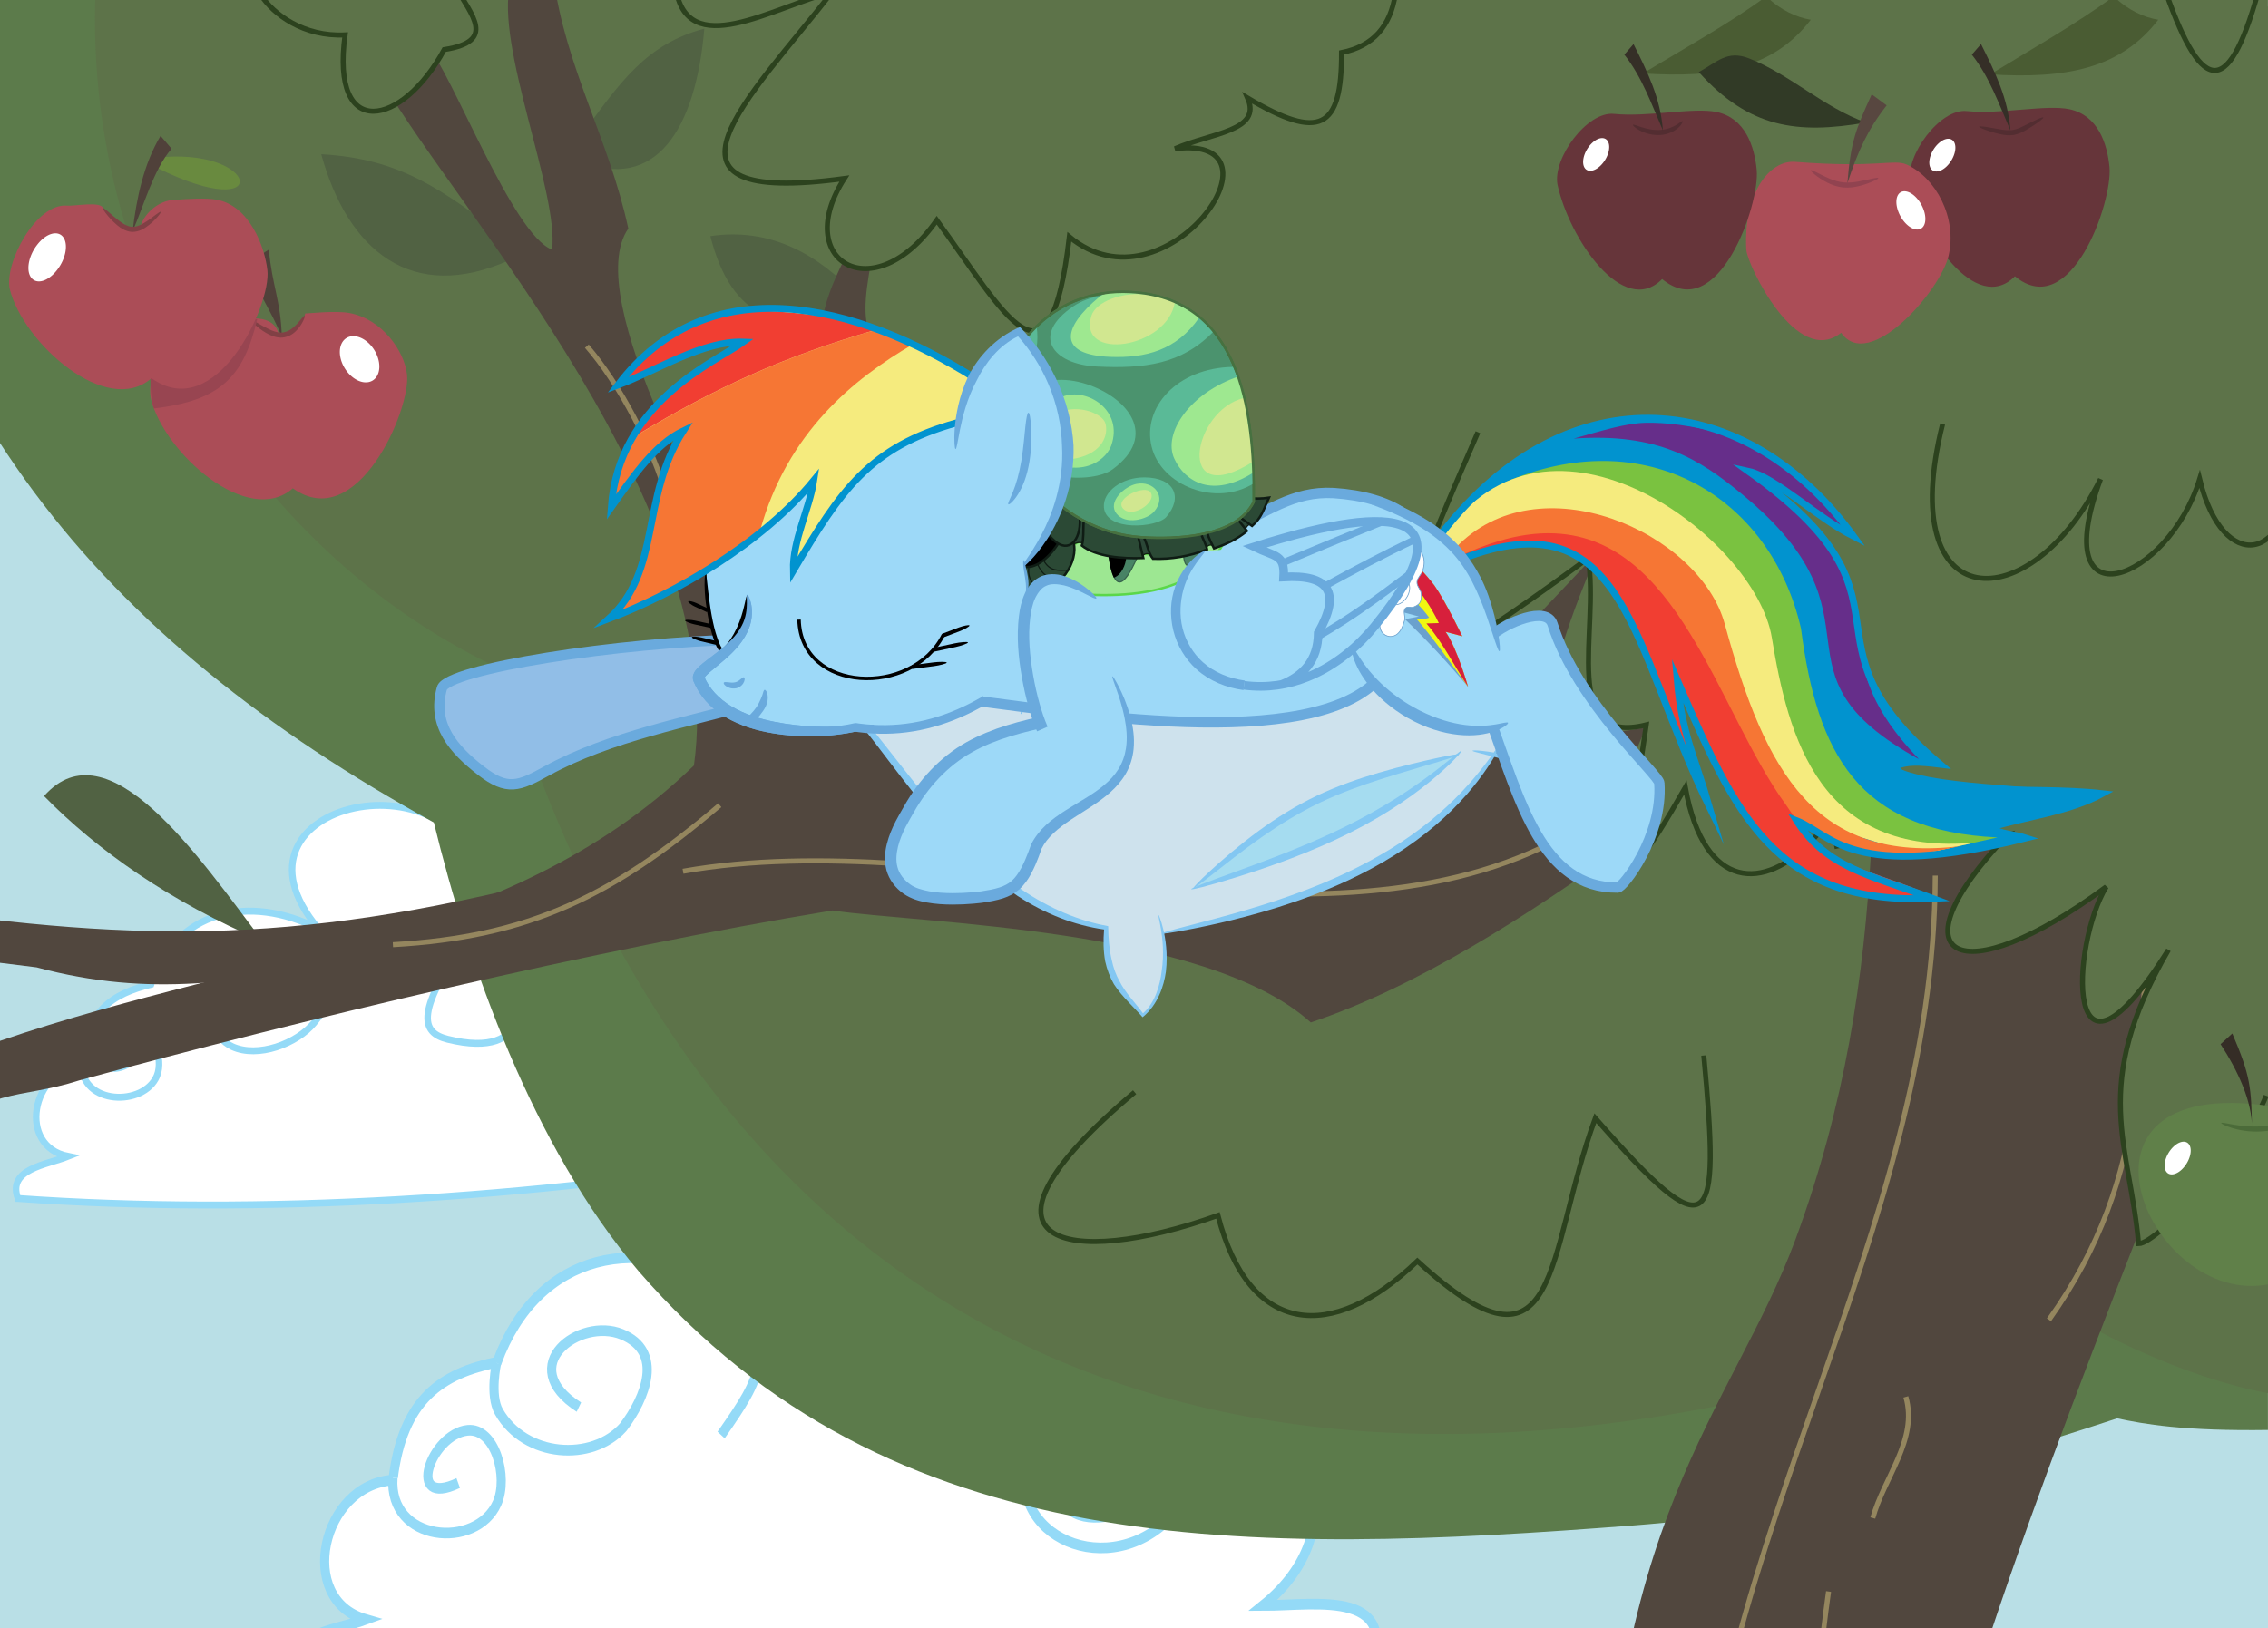 <?xml version="1.0" encoding="UTF-8" standalone="no"?>
<!-- Created with Inkscape (http://www.inkscape.org/) -->
<svg id="svg2985" xmlns:rdf="http://www.w3.org/1999/02/22-rdf-syntax-ns#" xmlns="http://www.w3.org/2000/svg" height="1966.1" width="2738" version="1.1" xmlns:cc="http://creativecommons.org/ns#" xmlns:dc="http://purl.org/dc/elements/1.1/">
 <defs id="defs2989">
  <filter id="filter7206" color-interpolation-filters="sRGB">
   <feGaussianBlur id="feGaussianBlur7208" stdDeviation="8.215517e-007"/>
  </filter>
  <filter id="filter7254" color-interpolation-filters="sRGB">
   <feGaussianBlur id="feGaussianBlur7256" stdDeviation="1.625"/>
  </filter>
  <filter id="filter7234" width="1.417" y="-.169" x="-.209" height="1.337" color-interpolation-filters="sRGB">
   <feGaussianBlur id="feGaussianBlur7236" stdDeviation="2.317"/>
  </filter>
  <filter id="filter7230" width="1.285" y="-.154" x="-.143" height="1.308" color-interpolation-filters="sRGB">
   <feGaussianBlur id="feGaussianBlur7232" stdDeviation="2.317"/>
  </filter>
  <filter id="filter7226" width="1.471" y="-.283" x="-.235" height="1.566" color-interpolation-filters="sRGB">
   <feGaussianBlur id="feGaussianBlur7228" stdDeviation="2.317"/>
  </filter>
  <filter id="filter7238" width="1.314" y="-.224" x="-.157" height="1.449" color-interpolation-filters="sRGB">
   <feGaussianBlur id="feGaussianBlur7240" stdDeviation="2.317"/>
  </filter>
  <filter id="filter7186" color-interpolation-filters="sRGB">
   <feGaussianBlur id="feGaussianBlur7188" stdDeviation="2.035"/>
  </filter>
  <clipPath id="clipPath7450" clipPathUnits="userSpaceOnUse">
   <rect id="rect7452" style="color:#000000" height="472.52" width="658.03" y="172.81" x="2464.6" fill="#b9dfe6"/>
  </clipPath>
  <clipPath id="clipPath7454" clipPathUnits="userSpaceOnUse">
   <rect id="rect7456" style="color:#000000" height="646.3" width="900.05" y="0" x="0" fill="#b9dfe6"/>
  </clipPath>
  <clipPath id="clipPath7458" clipPathUnits="userSpaceOnUse">
   <rect id="rect7460" style="color:#000000" height="646.3" width="900.05" y=".726" x="466.36" fill="#b9dfe6"/>
  </clipPath>
  <clipPath id="clipPath7462" clipPathUnits="userSpaceOnUse">
   <rect id="rect7464" style="color:#000000" height="646.3" width="900.05" y=".726" x="466.36" fill="#b9dfe6"/>
  </clipPath>
  <clipPath id="clipPath7466" clipPathUnits="userSpaceOnUse">
   <rect id="rect7468" style="color:#000000" height="646.3" width="900.05" y=".726" x="466.36" fill="#b9dfe6"/>
  </clipPath>
  <clipPath id="clipPath7470" clipPathUnits="userSpaceOnUse">
   <rect id="rect7472" style="color:#000000" height="646.3" width="900.05" y=".726" x="466.36" fill="#b9dfe6"/>
  </clipPath>
  <clipPath id="clipPath7474" clipPathUnits="userSpaceOnUse">
   <rect id="rect7476" style="color:#000000" height="646.3" width="900.05" y=".726" x="466.36" fill="#b9dfe6"/>
  </clipPath>
  <clipPath id="clipPath7478" clipPathUnits="userSpaceOnUse">
   <rect id="rect7480" style="color:#000000" height="646.3" width="900.05" y=".726" x="466.36" fill="#b9dfe6"/>
  </clipPath>
  <clipPath id="clipPath7482" clipPathUnits="userSpaceOnUse">
   <rect id="rect7484" style="color:#000000" height="646.3" width="900.05" y=".726" x="466.36" fill="#b9dfe6"/>
  </clipPath>
  <clipPath id="clipPath7486" clipPathUnits="userSpaceOnUse">
   <rect id="rect7488" style="color:#000000" height="646.3" width="900.05" y=".726" x="466.36" fill="#b9dfe6"/>
  </clipPath>
  <clipPath id="clipPath7490" clipPathUnits="userSpaceOnUse">
   <rect id="rect7492" style="color:#000000" height="646.3" width="900.05" y=".726" x="466.36" fill="#b9dfe6"/>
  </clipPath>
  <clipPath id="clipPath7494" clipPathUnits="userSpaceOnUse">
   <rect id="rect7496" style="color:#000000" height="646.3" width="900.05" y=".726" x="466.36" fill="#b9dfe6"/>
  </clipPath>
  <clipPath id="clipPath7498" clipPathUnits="userSpaceOnUse">
   <rect id="rect7500" style="color:#000000" height="646.3" width="900.05" y=".726" x="466.36" fill="#b9dfe6"/>
  </clipPath>
  <clipPath id="clipPath7502" clipPathUnits="userSpaceOnUse">
   <rect id="rect7504" style="color:#000000" height="646.3" width="900.05" y="0" x="0" fill="#b9dfe6"/>
  </clipPath>
  <clipPath id="clipPath7506" clipPathUnits="userSpaceOnUse">
   <rect id="rect7508" style="color:#000000" transform="matrix(.596 -.803 .925 .38 0 0)" height="833.69" width="1658" y="473.52" x="-1167.3" fill="#b9dfe6"/>
  </clipPath>
  <clipPath id="clipPath7510" clipPathUnits="userSpaceOnUse">
   <rect id="rect7512" style="color:#000000" height="646.3" width="900.05" y="0" x="0" fill="#b9dfe6"/>
  </clipPath>
  <clipPath id="clipPath7514" clipPathUnits="userSpaceOnUse">
   <rect id="rect7516" style="color:#000000" transform="rotate(31.79)" height="773.42" width="1077.5" y="-361.06" x="424.64" fill="#b9dfe6"/>
  </clipPath>
  <clipPath id="clipPath7518" clipPathUnits="userSpaceOnUse">
   <rect id="rect7520" style="color:#000000" transform="matrix(.596 -.803 .925 .38 0 0)" height="833.69" width="1658" y="987.42" x="-742.21" fill="#b9dfe6"/>
  </clipPath>
  <clipPath id="clipPath7522" clipPathUnits="userSpaceOnUse">
   <rect id="rect7524" style="color:#000000" height="646.3" width="900.05" y=".726" x="466.36" fill="#b9dfe6"/>
  </clipPath>
  <clipPath id="clipPath7526" clipPathUnits="userSpaceOnUse">
   <rect id="rect7528" style="color:#000000" height="646.3" width="900.05" y=".726" x="466.36" fill="#b9dfe6"/>
  </clipPath>
  <clipPath id="clipPath7530" clipPathUnits="userSpaceOnUse">
   <rect id="rect7532" style="color:#000000" height="646.3" width="900.05" y=".726" x="466.36" fill="#b9dfe6"/>
  </clipPath>
  <clipPath id="clipPath7534" clipPathUnits="userSpaceOnUse">
   <rect id="rect7536" style="color:#000000" transform="matrix(.775 -.632 .767 .641 0 0)" height="752.26" width="1339.8" y="269.88" x="199.92" fill="#b9dfe6"/>
  </clipPath>
  <clipPath id="clipPath7538" clipPathUnits="userSpaceOnUse">
   <rect id="rect7540" style="color:#000000" transform="matrix(.596 -.803 .925 .38 0 0)" height="833.69" width="1658" y="987.08" x="-995.28" fill="#b9dfe6"/>
  </clipPath>
  <clipPath id="clipPath7542" clipPathUnits="userSpaceOnUse">
   <rect id="rect7544" style="color:#000000" height="646.3" width="900.05" y=".726" x="466.36" fill="#b9dfe6"/>
  </clipPath>
  <clipPath id="clipPath7546" clipPathUnits="userSpaceOnUse">
   <rect id="rect7548" style="color:#000000" transform="matrix(0.892 .452 -.679 .735 0 0)" height="703.38" width="1212.8" y="-588.5" x="-27.482" fill="#b9dfe6"/>
  </clipPath>
  <clipPath id="clipPath7550" clipPathUnits="userSpaceOnUse">
   <rect id="rect7552" style="color:#000000" height="646.3" width="900.05" y=".726" x="466.36" fill="#b9dfe6"/>
  </clipPath>
  <clipPath id="clipPath7554" clipPathUnits="userSpaceOnUse">
   <rect id="rect7556" style="color:#000000" height="646.3" width="900.05" y=".726" x="466.36" fill="#b9dfe6"/>
  </clipPath>
  <clipPath id="clipPath7558" clipPathUnits="userSpaceOnUse">
   <rect id="rect7560" style="color:#000000" height="646.3" width="900.05" y=".726" x="466.36" fill="#b9dfe6"/>
  </clipPath>
  <clipPath id="clipPath7562" clipPathUnits="userSpaceOnUse">
   <rect id="rect7564" style="color:#000000" height="646.3" width="900.05" y=".726" x="466.36" fill="#b9dfe6"/>
  </clipPath>
  <clipPath id="clipPath7566" clipPathUnits="userSpaceOnUse">
   <rect id="rect7568" style="color:#000000" height="646.3" width="900.05" y=".726" x="466.36" fill="#b9dfe6"/>
  </clipPath>
  <clipPath id="clipPath7570" clipPathUnits="userSpaceOnUse">
   <rect id="rect7572" style="color:#000000" height="646.3" width="900.05" y=".726" x="466.36" fill="#b9dfe6"/>
  </clipPath>
  <clipPath id="clipPath7574" clipPathUnits="userSpaceOnUse">
   <rect id="rect7576" style="color:#000000" height="646.3" width="900.05" y=".726" x="466.36" fill="#b9dfe6"/>
  </clipPath>
  <clipPath id="clipPath7578" clipPathUnits="userSpaceOnUse">
   <rect id="rect7580" style="color:#000000" height="646.3" width="900.05" y=".726" x="466.36" fill="#b9dfe6"/>
  </clipPath>
  <clipPath id="clipPath7582" clipPathUnits="userSpaceOnUse">
   <rect id="rect7584" style="color:#000000" height="646.3" width="900.05" y=".726" x="466.36" fill="#b9dfe6"/>
  </clipPath>
  <clipPath id="clipPath7586" clipPathUnits="userSpaceOnUse">
   <rect id="rect7588" style="color:#000000" height="646.3" width="900.05" y=".726" x="466.36" fill="#b9dfe6"/>
  </clipPath>
  <clipPath id="clipPath7590" clipPathUnits="userSpaceOnUse">
   <rect id="rect7592" style="color:#000000" height="646.3" width="900.05" y=".726" x="466.36" fill="#b9dfe6"/>
  </clipPath>
  <clipPath id="clipPath7594" clipPathUnits="userSpaceOnUse">
   <rect id="rect7596" style="color:#000000" height="646.3" width="900.05" y=".726" x="466.36" fill="#b9dfe6"/>
  </clipPath>
  <clipPath id="clipPath7598" clipPathUnits="userSpaceOnUse">
   <rect id="rect7600" style="color:#000000" height="646.3" width="900.05" y=".726" x="466.36" fill="#b9dfe6"/>
  </clipPath>
  <clipPath id="clipPath7602" clipPathUnits="userSpaceOnUse">
   <rect id="rect7604" style="color:#000000" height="646.3" width="900.05" y=".726" x="466.36" fill="#b9dfe6"/>
  </clipPath>
  <clipPath id="clipPath7606" clipPathUnits="userSpaceOnUse">
   <rect id="rect7608" style="color:#000000" height="646.3" width="900.05" y=".726" x="466.36" fill="#b9dfe6"/>
  </clipPath>
  <clipPath id="clipPath7610" clipPathUnits="userSpaceOnUse">
   <rect id="rect7612" style="color:#000000" height="646.3" width="900.05" y=".726" x="466.36" fill="#b9dfe6"/>
  </clipPath>
  <clipPath id="clipPath7614" clipPathUnits="userSpaceOnUse">
   <rect id="rect7616" style="color:#000000" height="646.3" width="900.05" y=".726" x="466.36" fill="#b9dfe6"/>
  </clipPath>
  <clipPath id="clipPath7618" clipPathUnits="userSpaceOnUse">
   <rect id="rect7620" style="color:#000000" height="646.3" width="900.05" y=".726" x="466.36" fill="#b9dfe6"/>
  </clipPath>
  <clipPath id="clipPath7622" clipPathUnits="userSpaceOnUse">
   <rect id="rect7624" style="color:#000000" height="646.3" width="900.05" y=".726" x="466.36" fill="#b9dfe6"/>
  </clipPath>
  <clipPath id="clipPath7626" clipPathUnits="userSpaceOnUse">
   <rect id="rect7628" style="color:#000000" height="646.3" width="900.05" y=".726" x="466.36" fill="#b9dfe6"/>
  </clipPath>
  <clipPath id="clipPath7630" clipPathUnits="userSpaceOnUse">
   <rect id="rect7632" style="color:#000000" height="646.3" width="900.05" y=".726" x="466.36" fill="#b9dfe6"/>
  </clipPath>
  <clipPath id="clipPath7634" clipPathUnits="userSpaceOnUse">
   <rect id="rect7636" style="color:#000000" height="646.3" width="900.05" y=".726" x="466.36" fill="#b9dfe6"/>
  </clipPath>
  <clipPath id="clipPath7638" clipPathUnits="userSpaceOnUse">
   <rect id="rect7640" style="color:#000000" height="646.3" width="900.05" y=".726" x="466.36" fill="#b9dfe6"/>
  </clipPath>
  <clipPath id="clipPath7642" clipPathUnits="userSpaceOnUse">
   <rect id="rect7644" style="color:#000000" height="646.3" width="900.05" y=".726" x="466.36" fill="#b9dfe6"/>
  </clipPath>
  <clipPath id="clipPath7646" clipPathUnits="userSpaceOnUse">
   <rect id="rect7648" style="color:#000000" height="646.3" width="900.05" y=".726" x="466.36" fill="#b9dfe6"/>
  </clipPath>
  <clipPath id="clipPath7650" clipPathUnits="userSpaceOnUse">
   <rect id="rect7652" style="color:#000000" height="646.3" width="900.05" y=".726" x="466.36" fill="#b9dfe6"/>
  </clipPath>
  <clipPath id="clipPath7654" clipPathUnits="userSpaceOnUse">
   <rect id="rect7656" style="color:#000000" height="646.3" width="900.05" y=".726" x="466.36" fill="#b9dfe6"/>
  </clipPath>
  <clipPath id="clipPath7658" clipPathUnits="userSpaceOnUse">
   <rect id="rect7660" style="color:#000000" height="646.3" width="900.05" y=".726" x="466.36" fill="#b9dfe6"/>
  </clipPath>
  <clipPath id="clipPath7662" clipPathUnits="userSpaceOnUse">
   <rect id="rect7664" style="color:#000000" height="646.3" width="900.05" y=".726" x="466.36" fill="#b9dfe6"/>
  </clipPath>
  <clipPath id="clipPath7666" clipPathUnits="userSpaceOnUse">
   <rect id="rect7668" style="color:#000000" height="646.3" width="900.05" y=".726" x="466.36" fill="#b9dfe6"/>
  </clipPath>
  <clipPath id="clipPath7670" clipPathUnits="userSpaceOnUse">
   <rect id="rect7672" style="color:#000000" height="646.3" width="900.05" y=".726" x="466.36" fill="#b9dfe6"/>
  </clipPath>
  <clipPath id="clipPath7674" clipPathUnits="userSpaceOnUse">
   <rect id="rect7676" style="color:#000000" height="646.3" width="900.05" y=".726" x="466.36" fill="#b9dfe6"/>
  </clipPath>
  <clipPath id="clipPath7678" clipPathUnits="userSpaceOnUse">
   <rect id="rect7680" style="color:#000000" height="646.3" width="900.05" y=".726" x="466.36" fill="#b9dfe6"/>
  </clipPath>
  <clipPath id="clipPath7682" clipPathUnits="userSpaceOnUse">
   <rect id="rect7684" style="color:#000000" height="646.3" width="900.05" y=".726" x="466.36" fill="#b9dfe6"/>
  </clipPath>
  <clipPath id="clipPath7686" clipPathUnits="userSpaceOnUse">
   <rect id="rect7688" style="color:#000000" height="646.3" width="900.05" y=".726" x="466.36" fill="#b9dfe6"/>
  </clipPath>
  <clipPath id="clipPath7690" clipPathUnits="userSpaceOnUse">
   <rect id="rect7692" style="color:#000000" height="646.3" width="900.05" y=".726" x="466.36" fill="#b9dfe6"/>
  </clipPath>
  <clipPath id="clipPath7694" clipPathUnits="userSpaceOnUse">
   <rect id="rect7696" style="color:#000000" height="646.3" width="900.05" y=".726" x="466.36" fill="#b9dfe6"/>
  </clipPath>
  <clipPath id="clipPath7698" clipPathUnits="userSpaceOnUse">
   <rect id="rect7700" style="color:#000000" height="646.3" width="900.05" y=".726" x="466.36" fill="#b9dfe6"/>
  </clipPath>
  <clipPath id="clipPath7702" clipPathUnits="userSpaceOnUse">
   <rect id="rect7704" style="color:#000000" height="646.3" width="900.05" y=".726" x="466.36" fill="#b9dfe6"/>
  </clipPath>
  <clipPath id="clipPath7706" clipPathUnits="userSpaceOnUse">
   <rect id="rect7708" style="color:#000000" height="646.3" width="900.05" y=".726" x="466.36" fill="#b9dfe6"/>
  </clipPath>
  <clipPath id="clipPath7710" clipPathUnits="userSpaceOnUse">
   <rect id="rect7712" style="color:#000000" height="646.3" width="900.05" y=".726" x="466.36" fill="#b9dfe6"/>
  </clipPath>
  <clipPath id="clipPath7714" clipPathUnits="userSpaceOnUse">
   <rect id="rect7716" style="color:#000000" height="307.13" width="494.37" y="280.51" x="248.64" fill="#b9dfe6"/>
  </clipPath>
  <clipPath id="clipPath7718" clipPathUnits="userSpaceOnUse">
   <rect id="rect7720" style="color:#000000" transform="matrix(.999 .052 -.068 .998 0 0)" height="472.73" width="690.96" y="232.54" x="346.86" fill="#b9dfe6"/>
  </clipPath>
  <clipPath id="clipPath7722" clipPathUnits="userSpaceOnUse">
   <rect id="rect7724" style="color:#000000" height="1966.1" width="2738" y="-1565.6" x="487.1" fill="#b9dfe6"/>
  </clipPath>
 </defs>
 <g id="layer3" transform="translate(-487.1 1565.6)">
  <rect id="rect5253" style="color:#000000" clip-path="url(#clipPath7722)" height="1966.1" width="2738" y="-1565.6" x="487.1" fill="#b9dfe6"/>
  <g id="g7055-4" clip-path="url(#clipPath7718)" transform="matrix(3.954 -.215 .27 4.154 -887.35 -2532.7)" filter="url(#filter7206)" stroke="#94daf7" stroke-width="2" fill="#fff">
   <path id="path7010-6" d="m312.28 597.36c73.522 8.792 156.35 8.03 234.49 0 8.215-17.424-10.805-14.034-22.806-14.034 20.37-14.202 10.717-36.01-12.865-26.022-0.244-21.017-13.668-27.579-30.7-20.174 3.715-19.668-13.261-20.765-24.852-9.941 1.364-3.704 4.178-9.137 4.093-11.11-1.826-42.409-80.777-30.929-50.582 7.894-20.508-11.317-43.148-7.48-52.044 13.449-11.845 2.117-20.609 6.75-22.702 22.239-15.57 0.875-21.105 22.508-5.951 26.296-6.731 2.139-18.79 2.677-16.081 11.403z" filter="url(#filter7254)"/>
   <path id="path7012-0" d="m455.98 526.67c-19.66 23.071-17.778 28.997-9.773 31.343 25.91 7.595 24.795-12.795 12.855-14.675" filter="url(#filter7234)"/>
   <path id="path7014-3" d="m408.51 523.28c8.739 13.082 4.261 20.765-2.668 27.886-5.621 5.776-17.76 9.38-25.3 5.603-5.815-2.913-8.595-11.671-5.486-16.842 5.322-10.177 24.343-11.712 18.28 6.966" filter="url(#filter7230)"/>
   <path id="path7018-2" d="m334.31 559.24c-0.993 12.156 18.166 13.588 22.701 4.782 2.533-4.918-0.437-14.278-6.432-13.742-8.014 0.716-13.667 14.748-2.047 9.941" filter="url(#filter7226)"/>
   <path id="path7020-4" d="m511.11 556c-8.832 22.333-27.402 26.611-33.864 16.648-6.463-9.963 2.295-27.007 15.328-16.598" filter="url(#filter7238)"/>
  </g>
  <g id="g7055" clip-path="url(#clipPath7714)" transform="matrix(5.538 0 0 6.402 -889.93 -3361.3)" filter="url(#filter7186)" stroke="#94daf7" stroke-width="2" fill="#fff">
   <path id="path7010" d="m312.28 597.36h234.49c8.215-17.424-10.805-14.034-22.806-14.034 20.37-14.202 10.717-36.01-12.865-26.022-0.244-21.017-13.668-27.579-30.7-20.174 3.715-19.668-13.261-20.765-24.852-9.941 1.364-3.704 4.178-9.137 4.093-11.11-1.826-42.409-80.777-30.929-50.582 7.894-20.508-11.317-43.148-7.48-52.044 13.449-11.845 2.117-20.609 6.75-22.702 22.239-15.57 0.875-21.105 22.508-5.951 26.296-6.731 2.139-18.79 2.677-16.081 11.403z"/>
   <path id="path7012" d="m455.98 526.67c-17.652 19.528-45.875 4.169-44.588-12.353 1.189-15.265 32.012-11.524 28.946 3.216-3.236 11.297-11.584 7.449-19.589 2.047"/>
   <path id="path7014" d="m408.51 523.28c8.739 13.082 6.55 16.456-2.668 27.886"/>
   <path id="path7016" d="m356.9 537.57s-1.568 6.06 0.512 9.21c5.735 8.689 20.327 9.45 27.082 2.924 4.93-5.596 8.906-14.277-0.292-17.543-9.198-3.266-23.474 5.903-9.356 13.742"/>
   <path id="path7018" d="m334.31 559.24c-0.993 12.156 18.166 13.588 22.701 4.782 2.533-4.918-0.437-14.278-6.432-13.742-8.014 0.716-13.667 14.748-2.047 9.941"/>
   <path id="path7020" d="m511.11 556c-8.832 22.333-34.732 19.274-38.661 6.616-3.894-18.237 29.509-24.095 31.425-7.236 1.129 9.93-25.198 17.339-24.396 4.342 0.52-8.429 8.279-7.529 14.472-8.063"/>
  </g>
  <path id="path3006" d="m1367 568.35c-34.271 0.514-49.758-2.338-60.442-4.597-66.28 21.937-127.05 37.471-191.67 42.487-152.71 11.855-294.83 14.706-395.08-100.91-42.26-49.76-67.5-121.6-81.26-178.11-132.24-72.79-213.54-168.2-233.9-329.1l980.3 5.275z" clip-path="url(#clipPath7710)" transform="matrix(3.042 0 0 3.042 -931.6 -1567.8)" fill="#5c7b4b"/>
  <path id="path3008" d="m504.23-1.457c-4.18 116.4 65.34 223.89 161.76 268.15 89.19 289.55 312.32 353.82 572.71 268.14 17.856-3.199 35.711-6.398 53.567-9.598 16.858 10 54.299 27.213 84.877 30l-2.506-555.96z" clip-path="url(#clipPath7706)" transform="matrix(3.042 0 0 3.042 -931.6 -1567.8)" fill="#5d7349"/>
  <path id="path4548" d="m668.9 103.83c-39.339 17.758-64.605-3.914-75.051-41.898 31.846 1.805 48.102 14.304 72.865 32.789" clip-path="url(#clipPath7702)" transform="matrix(3.042 0 0 3.042 -931.6 -1567.8)" fill="#516243"/>
  <path id="path2996" d="m1103.2 768c-1.434-163.19 50.752-207.53 75.78-275.43 39.17-106.27 30.603-203 30.603-313.32l129.7-18.945v268.14c-45.035 114.69-95.529 239.55-118.04 345.38" clip-path="url(#clipPath7698)" transform="matrix(3.042 0 0 3.042 -931.6 -1567.8)" fill="#51473e"/>
  <path id="path2998" d="m1138.2 762.17c5.992-152.32 95.775-270.88 96.182-413.87" clip-path="url(#clipPath7694)" transform="matrix(3.042 0 0 3.042 -931.6 -1567.8)" stroke="#94865e" stroke-width="2" fill="none"/>
  <path id="path3000" style="color:#000000" d="m1193.5 765.09c-9.936-45.419-7.722-87.506-1.457-132.61" clip-path="url(#clipPath7690)" transform="matrix(3.042 0 0 3.042 -931.6 -1567.8)" stroke="#94865e" stroke-width="2" fill="none"/>
  <path id="path3002" style="color:#000000" d="m1209.6 603.32c4.372-16.03 18.018-31.03 13.116-48.091" clip-path="url(#clipPath7686)" transform="matrix(3.042 0 0 3.042 -931.6 -1567.8)" stroke="#94865e" stroke-width="2" fill="none"/>
  <path id="path3004" style="color:#000000" d="m1279.5 524.63c41.106-57.694 36.672-112.6 39.347-182.16" clip-path="url(#clipPath7682)" transform="matrix(3.042 0 0 3.042 -931.6 -1567.8)" stroke="#94865e" stroke-width="2" fill="none"/>
  <path id="path4556" d="m1206.6 333.72c16.197-3.226 35.673-9.549 51.87-12.775-9.755 10.127-10.623 15.238 4.45 11.318-46.757 49.171-19.073 63.718 39.259 20.483-13.871 22.598-17.392 91.809 24.693 25.039-31.576 54.363-15.189 77.504-11.873 116.63 7.772 0 43.367-39.158 50.624-58.737l10.024-297.24-201.11 16.03z" clip-path="url(#clipPath7678)" transform="matrix(3.042 0 0 3.042 -931.6 -1567.8)" fill="#5d7349"/>
  <path id="path3016" style="color:#000000" d="m1194.3 336.81c16.197-3.226 48.039-12.64 64.236-15.866-9.755 10.127-10.623 15.238 4.45 11.318-46.757 49.171-19.073 63.718 39.259 20.483-13.871 22.598-17.392 91.809 24.693 25.039-31.576 54.363-15.189 77.504-11.873 116.63 7.772 0 43.367-39.158 50.624-58.737" clip-path="url(#clipPath7674)" transform="matrix(3.042 0 0 3.042 -931.6 -1567.8)" stroke="#2c421e" stroke-width="2" fill="none"/>
  <path id="path3018" style="color:#000000" d="m1324.7-5.829c14.82 43.615 25.565 47.107 37.817 3.488" clip-path="url(#clipPath7670)" transform="matrix(3.042 0 0 3.042 -931.6 -1567.8)" stroke="#2c421e" stroke-width="2" fill="none"/>
  <path id="path5098" style="color:#000000" d="m578.22 134.52c-4.465-11.249-8.931-15.543-13.783-30.657 3.521 0.258 4.981-1.932 8.63-4.058 1.331 14.534 4.723 20.116 5.152 34.714z" clip-path="url(#clipPath7666)" transform="matrix(3.042 0 0 3.042 -931.6 -1567.8)" fill="#50413a"/>
  <path id="path4548-4" d="m807.87 125.83c-31.777 8.266-51.156 1.741-59.594-31.37 23.663-3.579 42.978 7.316 57.828 23.43" clip-path="url(#clipPath7662)" transform="matrix(3.042 0 0 3.042 -931.6 -1567.8)" fill="#516243"/>
  <path id="path4548-6" d="m696.14 64.522c30.479 12.747 46.385-12.568 49.74-52.429-22.878 6.069-33.272 20.893-49.167 42.913" clip-path="url(#clipPath7658)" transform="matrix(3.042 0 0 3.042 -931.6 -1567.8)" fill="#516243"/>
  <path id="path3020" d="m1110 337.42c-36.658 26.148-80.78 54.909-123.44 69.17-41.78-37.797-155.91-39.27-189.81-44.448-93.875 15.423-211.8 43.598-298.75 67.4-25.746 8.258-32.546 0.85-72.501 29.51-17.973 6.801-35.947 13.602-53.92 20.402-14.573 1.943-29.146 3.886-43.719 5.829-12.144 3.886-24.288 7.772-36.433 11.658l14.573-14.573 104.93-36.433c15.059-10.201 30.118-18.216 45.176-28.417 105.44-38.29 210.66-40.37 285.66-112.94 14.06-102.63-93.19-218.6-123.87-271.79 10.201 8.987 6.922-27.021 17.488-14.937 10.565 12.083 34.247 75.901 50.095 81.973 2.672-22.77-22.71-81.245-16.577-105.65 8.258-1.943 8.788-0.795 17.046-2.738 4.858 36.311 21.998 64.066 29.77 100.01-19.056 27.263 33.959 119.78 54.831 157.39 23.924-40.683 12.56-82.194 22.953-124.96 2.308-9.499 6.558-17.488 10.93-26.232 5.829 4.858 1.822 2.064 7.651 6.922-2.793 15.302-3.309 23.408 0.455 31.514 1.004 19.781-0.577 60.478-3.006 77.237-1.943 15.059-4.979 31.211-6.922 46.269 12.144 12.144 23.195 22.649 35.34 34.793 40.319 5.343 80.638 10.687 120.96 16.03 30.118-12.144 60.235-24.288 90.353-36.433 17.002-17.973 34.004-35.947 51.006-53.92 0 0-23.317 53.92-14.573 53.92 8.744 0 37.213-16.899 37.213-16.899-8.603 22.027-33.475 39.274-3.107 32.238-7.375 15.005-11.658 32.586-9.759 48.106z" clip-path="url(#clipPath7654)" transform="matrix(3.042 0 0 3.042 -931.6 -1567.8)" fill="#51473e"/>
  <path id="path3012" style="color:#000000" d="m734.48-4.372c4.367 29.727 38.462 7.891 62.119 1.972-32.951 42.104-78.689 85.305 4.844 73.984-21.024 32.634 11.494 52.572 36.683 16.546 27.499 37.621 44.852 73.274 52.625 6.595 38.241 31.68 89.084-40.77 41.923-34.975 14.411-6.304 34.612-6.949 28.808-20.137 28.646 16.977 37.378 12.48 37.286-18.018 12.782-2.531 19.382-10.731 21.344-23.052" clip-path="url(#clipPath7650)" transform="matrix(3.042 0 0 3.042 -931.6 -1567.8)" stroke="#2c421e" stroke-width="2" fill="#5d7349"/>
  <path id="path3010" style="color:#000000" d="m569.79-1.457c4.995 7.92 17.203 16.87 33.533 16.03-5.83 42.412 22.708 36.471 39.347 5.829 21.053-3.298 10.753-13.675 4.21-25.451" clip-path="url(#clipPath7646)" transform="matrix(3.042 0 0 3.042 -931.6 -1567.8)" stroke="#2c421e" stroke-width="2" fill="#5d7349"/>
  <path id="path3014" style="color:#000000" d="m1052.9 172.3c-45.713 105.22-46.791 116.41 43.734 49.99 4.566 28.686-11.419 74.789 23.067 66.167-6.747 48.512-17.158 81.974 15.5 24.863 15.207 83.559 96.586-4.587 64.195-65.579" clip-path="url(#clipPath7642)" transform="matrix(3.042 0 0 3.042 -931.6 -1567.8)" stroke="#2c421e" stroke-width="2" fill="#5d7349"/>
  <path id="path4446" style="color:#000000" d="m1266 110.39c22.18 18.326 38.852-29.523 37.526-43.355-0.898-9.363-4.577-20.533-15.848-22.953-9.213-1.978-27.338 2.111-40.805 0.729-10.694-1.098-24.35 17.694-22.406 28.053 4.651 21.428 26.085 53.139 41.533 37.526z" clip-path="url(#clipPath7638)" transform="matrix(3.042 0 0 3.042 -931.6 -1567.8)" fill="#66353a"/>
  <path id="path4269" d="m1178.8 64.974c32.855 2.574 39.068-1.255 44.3 1.093 11.446 5.137 20.142 21.13 16.55 36.249-3.291 13.852-31.505 46.364-42.614 30.493-17.617 14.146-37.311-27.057-37.633-32.918-1.221-22.253 9.081-35.725 19.397-34.916z" clip-path="url(#clipPath7634)" transform="matrix(3.042 0 0 3.042 -931.6 -1567.8)" fill="#ab4d57"/>
  <path id="path4271" d="m1211.8 71.402c0.064 0.178-0.601 0.608-1.914 1.202-1.313 0.595-3.273 1.364-5.676 1.958-1.909 0.475-4.135 0.784-6.389 0.573-2.247-0.223-4.376-0.967-6.144-1.854-2.245-1.124-3.98-2.374-5.113-3.295-1.133-0.921-1.664-1.521-1.555-1.676 0.103-0.159 0.85 0.129 2.139 0.769s3.111 1.638 5.289 2.547c1.698 0.706 3.625 1.321 5.578 1.504 1.964 0.197 3.99-0.028 5.819-0.345 2.322-0.407 4.321-0.916 5.721-1.202 1.399-0.287 2.188-0.361 2.245-0.181z" clip-path="url(#clipPath7630)" transform="matrix(3.042 0 0 3.042 -931.6 -1567.8)" fill="#914350"/>
  <path id="path6126" d="m570.56 374.28c-25.586-33.858-61.347-86.218-86.71-57.564 21.035 21.534 50.299 42.143 86.71 57.564z" clip-path="url(#clipPath7626)" transform="matrix(3.042 0 0 3.042 -931.6 -1567.8)" fill="#516243"/>
  <path id="path4444" style="color:#000000" d="m667.81 354.13c-102.4 24.03-166.98 18.422-267.78 2.915l-57.564 11.658 11.658 10.201 21.86-7.287 104.93 13.116c45.989 12.304 79.987 5.385 126.38-2.348" clip-path="url(#clipPath7622)" transform="matrix(3.042 0 0 3.042 -931.6 -1567.8)" fill="#51473e"/>
  <path id="path4448" style="color:#000000" d="m1277.3 47.362c0.1 0.17-0.503 0.733-1.699 1.615-1.196 0.882-2.976 2.096-5.141 3.34-1.397 0.813-3.052 1.643-4.939 1.976-1.915 0.305-3.791 0.04-5.411-0.325-2.539-0.557-4.684-1.266-6.142-1.814-1.458-0.549-2.224-0.952-2.171-1.147 0.046-0.197 0.917-0.183 2.456 0.043s3.731 0.676 6.207 1.072c1.568 0.24 3.215 0.452 4.729 0.186 1.508-0.233 2.988-0.944 4.395-1.629 2.182-1.079 4.093-2.067 5.457-2.667s2.165-0.822 2.258-0.648z" clip-path="url(#clipPath7618)" transform="matrix(3.042 0 0 3.042 -931.6 -1567.8)" fill="#532d31"/>
  <path id="path4452" style="color:#000000" d="m1256.2 30.239c29.889 1.85 51.658-2.16 66.672-21.677-5.526-0.916-11.877-3.679-17.67-9.29-14.4 10.687-33.7 21.616-49 30.967z" clip-path="url(#clipPath7614)" transform="matrix(3.042 0 0 3.042 -931.6 -1567.8)" fill="#4a5c33"/>
  <path id="path4450" style="color:#000000" d="m1264.2 52.463c-0.937-12.808-6.054-23.038-11.658-34.247l-3.643 4.19c7.101 9.016 10.75 19.653 15.302 30.057z" clip-path="url(#clipPath7610)" transform="matrix(3.042 0 0 3.042 -931.6 -1567.8)" fill="#352f27"/>
  <path id="path4446-8" d="m1126 111.5c22.18 18.326 38.852-29.523 37.526-43.355-0.898-9.363-4.577-20.533-15.848-22.953-9.213-1.978-27.338 2.111-40.805 0.729-10.694-1.098-24.35 17.694-22.406 28.053 4.651 21.428 26.085 53.139 41.533 37.526z" clip-path="url(#clipPath7606)" transform="matrix(3.042 0 0 3.042 -931.6 -1567.8)" fill="#66353a"/>
  <path id="path4452-2" d="m1118.4 29.875c29.889 1.85 51.577-1.795 66.591-21.313-5.526-0.916-11.877-3.679-17.67-9.29-14.431 10.688-33.618 21.252-48.921 30.603z" clip-path="url(#clipPath7602)" transform="matrix(3.042 0 0 3.042 -931.6 -1567.8)" fill="#4a5c33"/>
  <path id="path4454" d="m1206.9 49.366c-16.458-5.795-30.444-19.287-46.509-25.503-8.611-3.332-12.508 1.457-19.856 5.465 20.008 22.236 39.023 24.775 66.364 20.038z" clip-path="url(#clipPath7598)" transform="matrix(3.042 0 0 3.042 -931.6 -1567.8)" fill="#313a26"/>
  <path id="path4273" d="m1215.1 42.549c-7.299 9.274-11.378 18.033-15.586 30.914 1.309-16.661 3.409-21.611 9.661-35.294 2.404 1.718 3.521 2.662 5.925 4.38z" clip-path="url(#clipPath7594)" transform="matrix(3.042 0 0 3.042 -931.6 -1567.8)" fill="#584740"/>
  <path id="path4446-4" d="m600.09 124.56c-3.48-0.055-7.834 0.213-12.594 0.594l-0.219 0.906c-5.817 9.224-6.136 7.012-10.286 7.277-1.659-6.535-8.509-6.149-10.714-6.309-7.527 0.599-14.665 0.961-19.969 0.5-12.33-1.073-22.241 21.328-20 31.688 5.361 21.428 38.474 50.957 56.281 35.344 25.567 18.326 46.84-31.315 45.311-45.147-1.035-9.363-9.881-22.027-22.873-24.447-1.328-0.247-3.01-0.376-4.938-0.406z" clip-path="url(#clipPath7590)" transform="matrix(3.042 0 0 3.042 -931.6 -1567.8)" fill="#ab4d57"/>
  <path id="path4544" d="m528.82 67.4c46.859 23.234 40.579-9.018-0.911-4.008" clip-path="url(#clipPath7586)" transform="matrix(3.042 0 0 3.042 -931.6 -1567.8)" fill="#698a3f"/>
  <path id="path4522" d="m587.29 126.06c0.168 0.092-0.002 0.829-0.613 2.074-0.305 0.622-0.724 1.366-1.295 2.163-0.571 0.798-1.296 1.648-2.223 2.44-1.379 1.171-3.322 2.038-5.407 2.016-2.194-0.068-4.183-0.93-5.753-1.86-2.007-1.169-3.53-2.428-4.518-3.349-0.989-0.92-1.44-1.512-1.322-1.662 0.113-0.154 0.799 0.136 1.962 0.785 1.163 0.649 2.79 1.665 4.741 2.614 1.535 0.732 3.247 1.445 4.933 1.458 1.511 0.053 3.039-0.584 4.23-1.441 1.698-1.22 2.879-2.732 3.733-3.758 0.855-1.026 1.368-1.578 1.533-1.48z" clip-path="url(#clipPath7582)" transform="matrix(3.042 0 0 3.042 -931.6 -1567.8)" fill="#814045"/>
  <path id="path4546" d="m527.39 162.88c26.597-3.161 35.637-12.524 41.075-35.486l-10.467 0.173-31.945 21.64c0.073 4.614-0.048 9.053 1.337 13.674z" clip-path="url(#clipPath7578)" transform="matrix(3.042 0 0 3.042 -931.6 -1567.8)" fill="#984551"/>
  <path id="path4446-4-5" d="m544.34 79.594c-2.913 0.065-6.26 0.264-9.812 0.531-5.829 0.743-11.143 5.608-12.463 10.731-4.205 2.202-4.989 2.976-14.818-7.606-1.148-2.689-11.166-0.654-14.25-0.906-12.33-1.073-24.991 22.797-22.75 33.156 5.361 21.428 38.443 50.957 56.25 35.344 25.567 18.326 47.529-28.98 46-42.812-1.04-9.361-7.1-25.611-20.09-28.03-1.991-0.371-4.763-0.48-8.062-0.406z" clip-path="url(#clipPath7574)" transform="matrix(3.042 0 0 3.042 -931.6 -1567.8)" fill="#ab4d57"/>
  <path id="path4542" d="m519.01 92.436c4.511-10.142 8.184-24.3 15.453-32.686l-4.372-5.101c-6.774 11.271-9.586 25.083-11.081 37.787z" clip-path="url(#clipPath7570)" transform="matrix(3.042 0 0 3.042 -931.6 -1567.8)" fill="#50413a"/>
  <path id="path4550" d="m1367.4 439.8c-90.017-13.316-46.635 83.769 2.061 70.072" clip-path="url(#clipPath7566)" transform="matrix(3.042 0 0 3.042 -931.6 -1567.8)" fill="#608049"/>
  <path id="path4552" d="m1378.8 446.49c0.027 0.129-0.347 0.332-1.094 0.6-0.746 0.267-1.864 0.601-3.276 0.966-2.825 0.73-6.865 1.602-11.059 1.817-2.114 0.104-4.229-0.009-6.156-0.275-1.927-0.265-3.666-0.678-5.083-1.113-1.418-0.435-2.516-0.888-3.234-1.247-0.718-0.36-1.057-0.624-1.011-0.747 0.041-0.125 0.468-0.11 1.248 0.013 0.78 0.123 1.915 0.353 3.329 0.595 1.414 0.243 3.109 0.495 4.958 0.652 1.849 0.156 3.852 0.212 5.849 0.111 4.014-0.195 8.01-0.844 10.892-1.205 1.441-0.18 2.605-0.295 3.399-0.323 0.794-0.028 1.217 0.027 1.239 0.157z" clip-path="url(#clipPath7562)" transform="matrix(3.042 0 0 3.042 -931.6 -1567.8)" fill="#4b6b39"/>
  <path id="path4554" d="m1360.1 448.74c0.149-10.749-5.713-23.137-12.485-33.522 1.554-1.416 3.109-2.831 4.663-4.247 7.286 17.057 7.493 21.327 7.822 37.768z" clip-path="url(#clipPath7558)" transform="matrix(3.042 0 0 3.042 -931.6 -1567.8)" fill="#352d26"/>
  <path id="path4502" d="m1134.1 48.82c0.101 0.075 0.052 0.361-0.199 0.819-0.251 0.459-0.712 1.088-1.431 1.748-0.719 0.66-1.702 1.346-2.9 1.881-1.198 0.535-2.607 0.913-4.059 1.025-1.576 0.119-3.171-0.031-4.604-0.366-1.433-0.335-2.703-0.846-3.706-1.372-1.004-0.525-1.744-1.058-2.204-1.468-0.46-0.41-0.644-0.695-0.57-0.811 0.072-0.118 0.402-0.067 0.97 0.112 0.568 0.178 1.376 0.482 2.38 0.804 1.004 0.322 2.204 0.658 3.507 0.878 1.303 0.22 2.705 0.317 4.08 0.22 1.242-0.085 2.461-0.347 3.537-0.712s2.004-0.832 2.746-1.278c0.742-0.446 1.303-0.869 1.705-1.147 0.402-0.279 0.65-0.411 0.749-0.333z" clip-path="url(#clipPath7554)" transform="matrix(3.042 0 0 3.042 -931.6 -1567.8)" fill="#532d31"/>
  <path id="path4450-8" d="m1126.3 52.463c-0.937-12.808-6.054-23.038-11.658-34.247l-3.643 4.19c7.101 9.016 10.75 19.653 15.302 30.057z" clip-path="url(#clipPath7550)" transform="matrix(3.042 0 0 3.042 -931.6 -1567.8)" fill="#352f27"/>
  <path id="path4673" style="color:#000000" d="m1231.4 83.768a6.698 8.244 0 1 1 -13.396 0 6.698 8.244 0 1 1 13.396 0z" clip-path="url(#clipPath7546)" transform="matrix(1.724 -1.313 1.593 2.592 549.14 79.384)" fill="#fff"/>
  <path id="path4267" style="color:#000000" d="m1004.7 220.3c6.58 18.368-0.585 24.582-7.729 42.765" clip-path="url(#clipPath7542)" transform="matrix(3.042 0 0 3.042 -931.6 -1567.8)" stroke="#2c421e" stroke-width="2" fill="none"/>
  <path id="path5117" style="color:#000000" d="m1246.9 63.931a7.213 9.532 0 1 1 -14.427 0 7.213 9.532 0 1 1 14.427 0z" clip-path="url(#clipPath7538)" transform="matrix(.647 1.954 -1.577 1.451 2130.7 -3893.4)" fill="#fff"/>
  <path id="path5137" style="color:#000000" d="m483.81 105.41a9.017 11.85 0 1 1 -18.033 0 9.017 11.85 0 1 1 18.033 0z" clip-path="url(#clipPath7534)" transform="matrix(1.335 1.682 -1.597 2.063 78.522 -2270.9)" fill="#fff"/>
  <path id="path5141" style="color:#000000" d="m530.18 84.798c0.138 0.137-0.301 0.851-1.301 2.006s-2.557 2.772-4.752 4.226c-1.503 1.018-3.502 1.875-5.694 1.722-2.23-0.236-4.107-1.412-5.52-2.609-2.058-1.7-3.541-3.45-4.497-4.694-0.956-1.245-1.375-2.001-1.228-2.133 0.143-0.137 0.858 0.355 2.041 1.36s2.812 2.532 4.827 3.997c1.395 0.987 2.953 1.967 4.557 2.073 1.522 0.179 3.138-0.51 4.545-1.288 2.09-1.191 3.763-2.564 4.968-3.464 1.205-0.9 1.923-1.339 2.055-1.196z" clip-path="url(#clipPath7530)" transform="matrix(3.042 0 0 3.042 -931.6 -1567.8)" fill="#814045"/>
  <path id="path5175" style="color:#000000" d="m1237.3 169.05c-19.363 77.283 34.713 77.886 62.664 21.86-21.729 58.806 26.794 40.842 39.347 0 9.327 38.408 36.122 32.482 36.433-4.372" clip-path="url(#clipPath7526)" transform="matrix(3.042 0 0 3.042 -931.6 -1567.8)" stroke="#2c421e" stroke-width="2" fill="#5d7349"/>
  <path id="path5194" style="color:#000000" d="m916.65 434.28c-72.534 60.828-26.691 70.288 33.061 48.914 12.258 47.508 44.987 51.021 79.152 18.122 57.585 52.636 50.716-2.805 70.628-56.731 46.537 53.149 49.531 44.876 43.042-24.878" clip-path="url(#clipPath7522)" transform="matrix(3.042 0 0 3.042 -931.6 -1567.8)" stroke="#2c421e" stroke-width="2" fill="#5d7349"/>
  <path id="path5117-8" style="color:#000000" d="m1246.9 63.931a7.213 9.532 0 1 1 -14.427 0 7.213 9.532 0 1 1 14.427 0z" clip-path="url(#clipPath7518)" transform="matrix(.647 1.954 -1.577 1.451 1712.8 -3894.2)" fill="#fff"/>
  <path id="path5139" style="color:#000000" d="m614.68 151.78a8.244 11.85 0 1 1 -16.488 0 8.244 11.85 0 1 1 16.488 0z" clip-path="url(#clipPath7514)" transform="matrix(2.16 -1.339 1.339 2.161 -591.92 -647.76)" fill="#fff"/>
  <path id="path6088" style="color:#000000" d="m616.44 334.2c-95.963 49.378-237.33-7.582-345.38 11.658" clip-path="url(#clipPath7510)" transform="matrix(3.042 0 0 3.042 487.1 -1565.6)" stroke="#94865e" stroke-width="2" fill="none"/>
  <path id="path5117-4" style="color:#000000" d="m1246.9 63.931a7.213 9.532 0 1 1 -14.427 0 7.213 9.532 0 1 1 14.427 0z" clip-path="url(#clipPath7506)" transform="matrix(.647 1.954 -1.577 1.451 2414.8 -2682.3)" fill="#fff"/>
  <path id="path6245" style="color:#000000" d="m264.83 198.2c-5.31-19.93-19.06-46.04-31.94-60.79" clip-path="url(#clipPath7502)" transform="matrix(3.042 0 0 3.042 487.1 -1565.6)" stroke="#94865e" stroke-width="2" fill="none"/>
  <path id="path4772" d="m766.91 258.19c7.044 9.715 15.909 10.436 31.696 17.602 28.15 29.727 55.717 84.984 106.74 93.242-0.663 21.238 6.97 25.167 14.552 34.713 9.403-7.941 9.121-17.602 8.007-32.352 44.774-9.682 102.42-22.122 131.69-72.304 21.687 3.224 25.065 11.626 40.681-3.989-20.257-16.912-21.95-14.999-35.404-15.088-19.734-17.219-53.636-34.028-88.533-38.103h1.523c-18.095-25.746-60.964-30.907-83.431-30.421-0.611-8.012-6.886-12.363-15.848-16.03-7.772 6.315-5.526 13.176 2.368 18.216-30.407 4.342-42.807 34.081-81.063 49.548l0.521 0.484c-10.988-9.306-17.412-15.116-32.035-5.767z" clip-path="url(#clipPath7498)" transform="matrix(3.042 0 0 3.042 -931.6 -1567.8)" fill="#cee2ed"/>
  <path id="path3118" style="color:#000000" d="m926.12 363.96c0.069-0.03 0.289 0.405 0.624 1.317 0.335 0.912 0.787 2.302 1.242 4.183 0.455 1.881 0.915 4.255 1.178 7.104 0.263 2.849 0.33 6.177-0.098 9.892-0.408 2.866-1.174 6.031-2.599 9.186s-3.507 6.301-6.65 8.875l-0 0c-1.705-1.978-3.665-3.941-5.654-6.058s-4.008-4.389-5.729-7.057c-1.598-2.743-2.757-5.818-3.459-9.053-0.75-4.079-0.777-8.359-0.441-12.648-5.889-0.842-11.811-2.411-17.584-4.657-5.773-2.246-11.395-5.167-16.684-8.632-10.456-6.968-19.728-15.793-27.969-24.951-8.686-9.648-16.314-19.662-23.371-28.9-0 0-0-0-0-0-3.746-4.925-7.314-9.653-10.786-14.016-3.473-4.363-6.851-8.36-10.132-11.913 0-0 0-0-0-0-3.606-1.68-7.085-3.053-10.273-4.359-3.188-1.306-6.089-2.541-8.628-3.766-2.432-1.174-4.475-2.459-6.119-3.701-1.644-1.241-2.896-2.436-3.826-3.454-0.931-1.018-1.546-1.858-1.923-2.438-0.378-0.579-0.521-0.897-0.466-0.928 0.047-0.043 0.293 0.2 0.762 0.694 0.469 0.494 1.164 1.238 2.155 2.144 0.991 0.906 2.283 1.973 3.941 3.077 1.658 1.104 3.689 2.244 6.082 3.284 2.579 1.123 5.53 2.269 8.806 3.51s6.88 2.575 10.684 4.259h0c3.438 3.543 6.981 7.548 10.612 11.922 3.631 4.374 7.35 9.117 11.227 14.048 0 0 0 0 0 0 7.168 9.152 14.834 19.055 23.456 28.546 8.187 9.005 17.273 17.653 27.435 24.443 5.34 3.628 10.982 6.735 16.745 9.179 5.763 2.444 11.646 4.223 17.473 5.277 0.056 4.666 0.406 9.2 1.414 13.435 0.616 2.998 1.634 5.835 3.053 8.347 1.207 2.433 2.81 4.583 4.467 6.662s3.367 4.088 4.886 6.168c0 0 0-0 0-0 2.534-2.22 4.195-5.094 5.331-8.036s1.747-5.955 2.084-8.709c0.537-3.564 0.6-6.792 0.476-9.58-0.124-2.788-0.438-5.137-0.746-7.017s-0.613-3.292-0.804-4.238c-0.19-0.945-0.267-1.425-0.193-1.439z" clip-path="url(#clipPath7494)" transform="matrix(3.042 0 0 3.042 -931.6 -1567.8)" fill="#83c7f2"/>
  <path id="path3120" style="color:#000000" d="m1062 295.83c0.122 0.06-0.235 0.965-1.124 2.653s-2.315 4.157-4.384 7.212c-2.069 3.055-4.787 6.694-8.229 10.614-3.442 3.919-7.613 8.115-12.468 12.23-4.757 4.031-10.151 7.985-15.983 11.649-5.832 3.664-12.099 7.04-18.493 10.024-9.286 4.332-18.805 7.852-27.705 10.649-8.9 2.796-17.166 4.889-24.078 6.462-6.912 1.573-12.466 2.631-16.224 3.268-3.758 0.637-5.721 0.847-5.748 0.655-0.053-0.186 1.831-0.775 5.506-1.761 3.676-0.986 9.145-2.365 15.959-4.2 6.814-1.835 14.968-4.13 23.736-7.046 8.768-2.916 18.136-6.473 27.274-10.76 6.291-2.95 12.461-6.243 18.218-9.788 5.757-3.545 11.097-7.342 15.837-11.199 4.835-3.933 9.034-7.93 12.553-11.654 3.518-3.724 6.361-7.172 8.589-10.051 2.229-2.879 3.85-5.187 4.955-6.726 1.104-1.539 1.696-2.307 1.808-2.23z" clip-path="url(#clipPath7490)" transform="matrix(3.042 0 0 3.042 -931.6 -1567.8)" fill="#83c7f2"/>
  <path id="path3122" style="color:#000000" d="m1049.3 285.63c-0.073-0.172 1.038-0.796 3.284-1.804 1.123-0.504 2.527-1.103 4.209-1.745 1.682-0.643 3.64-1.331 5.88-1.955 3.334-0.932 7.373-1.687 11.853-1.235 4.088 0.436 8.305 1.951 12.234 4.175 5.184 3.258 10.041 7.576 14.582 12.008-3.36 3.763-7.36 7.062-11.815 8.979-3.993 1.377-8.091 1.563-11.791 1.182-2.379-0.243-4.607-0.663-6.686-1.126-2.079-0.463-4.008-0.967-5.786-1.432-4.619-1.203-8.288-2.142-10.772-2.765-2.483-0.623-3.771-0.977-3.736-1.166 0.018-0.191 1.363-0.216 3.933 0.061 2.569 0.277 6.354 0.903 11.041 1.839 1.807 0.359 3.744 0.762 5.788 1.127s4.198 0.691 6.441 0.844c3.443 0.23 7.147-0.01 10.593-1.291 3.918-1.073 7.521-3.402 10.715-6.194-4.479-3.63-9.098-7.066-13.945-9.563-3.656-2.128-7.454-3.629-11.106-4.123-3.994-0.566-7.808-0.022-11.057 0.666-2.198 0.468-4.158 1.002-5.864 1.486-1.706 0.484-3.158 0.921-4.336 1.26-2.356 0.677-3.604 0.952-3.661 0.774z" clip-path="url(#clipPath7486)" transform="matrix(3.042 0 0 3.042 -931.6 -1567.8)" fill="#83c7f2"/>
  <path id="path3124" style="color:#000000" d="m964.74 241.91c-0.017-0.13 0.587-0.322 1.804-0.52s3.047-0.397 5.433-0.47c2.386-0.074 5.327-0.016 8.702 0.29 3.375 0.306 7.184 0.863 11.244 1.697 4.384 0.897 9.076 2.117 13.86 3.639 4.784 1.522 9.658 3.345 14.414 5.355 4.721 1.994 9.333 4.175 13.656 6.425 4.322 2.251 8.354 4.569 11.957 6.806 3.145 1.951 5.974 3.838 8.406 5.578s4.466 3.328 6.074 4.671c1.607 1.343 2.788 2.437 3.545 3.206 0.756 0.77 1.088 1.214 1.005 1.304-0.075 0.098-0.565-0.158-1.466-0.739-0.901-0.581-2.215-1.485-3.934-2.64-1.719-1.155-3.845-2.559-6.348-4.125s-5.382-3.292-8.562-5.106c-3.641-2.075-7.679-4.254-11.981-6.397-4.302-2.142-8.868-4.247-13.524-6.202-4.692-1.97-9.473-3.79-14.149-5.351-4.676-1.561-9.247-2.86-13.516-3.877-3.956-0.94-7.652-1.645-10.931-2.129-3.279-0.484-6.141-0.75-8.477-0.904s-4.145-0.2-5.362-0.256c-1.218-0.056-1.844-0.126-1.849-0.257z" clip-path="url(#clipPath7482)" transform="matrix(3.042 0 0 3.042 -931.6 -1567.8)" fill="#83c7f2"/>
  <path id="path3126" style="color:#000000" d="m799.88 263.23c-0.042-0.079 0.489-0.384 1.568-0.937 1.079-0.553 2.704-1.355 4.813-2.469 4.216-2.228 10.392-5.732 17.577-11.049 2.82-2.087 5.789-4.452 8.902-7.053s6.367-5.436 9.802-8.399l0-0c5.211-4.503 10.878-9.363 17.562-13.447 5.997-3.301 12.915-5.685 20.336-6.304-3.492-1.608-6.987-4.284-8.034-8.248-0.348-1.954-0.041-3.953 0.787-5.7 0 0 0-0 0-0 1.308-2.223 3.189-4.009 5.194-5.443 4.283 1.589 8.644 3.529 12.262 6.568 2.737 2.532 4.421 6.131 4.496 9.954 7.808-0.283 15.455 0.061 22.689 0.941 7.234 0.88 14.053 2.292 20.277 4.051 4.502 1.312 8.699 2.82 12.501 4.472 3.802 1.652 7.211 3.446 10.198 5.283 3.294 2.024 6.066 4.118 8.318 6.084 2.252 1.966 3.989 3.804 5.296 5.351s2.189 2.803 2.737 3.664c0.548 0.861 0.766 1.327 0.695 1.367-0.062 0.053-0.413-0.319-1.083-1.075-0.67-0.756-1.661-1.895-3.057-3.31-1.395-1.415-3.199-3.104-5.489-4.912s-5.072-3.735-8.345-5.602c-2.973-1.694-6.347-3.345-10.102-4.864-3.755-1.518-7.891-2.902-12.33-4.109-6.331-1.778-13.272-3.266-20.637-4.275-7.365-1.009-15.154-1.537-23.106-1.48-0.479-3.454-2.369-6.841-5.089-9.335-2.645-2.73-6.194-4.544-9.85-6.204-1.263 1.221-2.359 2.578-2.844 4.16-0 0-0 0-0 0-0.57 1.219-0.801 2.607-0.556 3.869 0.343 3.591 3.186 6.54 6.083 9.012-7.169 1.464-13.944 4.59-19.893 8.493-6.474 3.851-12.104 8.561-17.385 12.96 0 0-0 0-0 0-3.478 2.901-6.803 5.683-10 8.232s-6.265 4.865-9.188 6.896c-7.449 5.175-13.863 8.448-18.265 10.394-2.201 0.973-3.909 1.622-5.061 2.016-1.153 0.394-1.75 0.534-1.775 0.448z" clip-path="url(#clipPath7478)" transform="matrix(3.042 0 0 3.042 -931.6 -1567.8)" fill="#83c7f2"/>
  <path id="path4352" style="color:#000000" d="m800.7 263.5c-0.123 0.15-0.611-0.01-1.436-0.463-0.824-0.454-1.984-1.207-3.41-2.139-1.427-0.932-3.119-2.042-5.004-3.056s-3.964-1.918-6.172-2.42c-2.596-0.625-5.364-0.594-7.792-0.144-3.007 0.549-5.535 1.608-7.308 2.312-1.773 0.704-2.792 1.053-2.942 0.81-0.158-0.238 0.547-1.07 2.156-2.234 0.805-0.582 1.836-1.238 3.088-1.87 1.253-0.632 2.728-1.239 4.398-1.687 1.374-0.364 2.871-0.59 4.418-0.624s3.14 0.127 4.689 0.501c2.551 0.645 4.868 1.742 6.849 2.971 1.98 1.228 3.629 2.574 4.927 3.759 1.298 1.185 2.247 2.208 2.84 2.945 0.593 0.737 0.828 1.193 0.7 1.339z" clip-path="url(#clipPath7474)" transform="matrix(3.042 0 0 3.042 -931.6 -1567.8)" fill="#83c7f2"/>
  <path id="path4783" d="m923.52 253.94c0.019 0.202-0.824 0.445-2.433 0.796-1.609 0.35-3.984 0.816-6.893 1.55-2.909 0.734-6.349 1.745-9.981 3.111-3.631 1.366-7.447 3.089-11.087 5.064-2.414 1.313-4.746 2.742-6.884 4.24-2.137 1.499-4.079 3.067-5.768 4.622v0c-1.573 1.45-2.929 2.886-4.047 4.211s-2.002 2.538-2.692 3.548c-0.69 1.01-1.19 1.817-1.554 2.35-0.364 0.533-0.595 0.792-0.71 0.743-0.118-0.043-0.121-0.394 0.028-1.04 0.149-0.646 0.451-1.586 0.977-2.756s1.28-2.568 2.31-4.086c1.031-1.519 2.342-3.156 3.913-4.784h0c1.681-1.746 3.655-3.495 5.853-5.14s4.617-3.185 7.129-4.558c3.772-2.068 7.771-3.799 11.587-5.076s7.44-2.105 10.493-2.581c3.054-0.476 5.533-0.611 7.207-0.593 1.674 0.018 2.544 0.178 2.552 0.38z" clip-path="url(#clipPath7470)" transform="matrix(3.042 0 0 3.042 -931.6 -1567.8)" fill="#83c7f2"/>
  <path id="path4799" d="m1045.5 299.82c-29.754 28.581-63.29 40.073-104.05 52.809 39.489-35.97 53.68-39.039 104.05-52.809z" clip-path="url(#clipPath7466)" transform="matrix(3.042 0 0 3.042 -931.6 -1567.8)" fill="#a5dcf0"/>
  <path id="path4785" style="color:#000000" d="m1045.5 300.17c0.041 0.132-0.656 0.454-2.064 0.953-1.409 0.499-3.53 1.173-6.279 2.006-2.75 0.833-6.128 1.823-9.993 2.97-3.865 1.147-8.217 2.451-12.866 3.94-7.62 2.441-16.026 5.436-24.067 9.276-8.123 3.874-15.856 8.641-22.58 13.322-4.181 2.91-7.996 5.759-11.358 8.335-3.363 2.576-6.274 4.877-8.659 6.75s-4.245 3.318-5.522 4.252c-1.277 0.933-1.972 1.356-2.061 1.244-0.1-0.102 0.407-0.739 1.506-1.88s2.789-2.787 5.026-4.85c2.237-2.063 5.022-4.543 8.291-7.285s7.024-5.744 11.188-8.791c6.707-4.91 14.547-9.857 22.871-13.821 8.239-3.919 16.823-6.861 24.578-9.125 4.724-1.379 9.143-2.537 13.072-3.507 3.929-0.97 7.368-1.753 10.179-2.358 2.812-0.605 4.996-1.031 6.471-1.271 1.475-0.24 2.24-0.294 2.268-0.158z" clip-path="url(#clipPath7462)" transform="matrix(3.042 0 0 3.042 -931.6 -1567.8)" fill="#83c7f2"/>
  <path id="path4787" style="color:#000000" d="m939.12 353.69c-0.07-0.185 1.364-0.854 4.194-1.966s7.055-2.659 12.33-4.584c5.275-1.925 11.595-4.228 18.413-6.89 6.818-2.662 14.123-5.691 21.291-9.04 7.183-3.357 14.207-7.075 20.504-10.826 6.297-3.751 11.862-7.525 16.384-10.838 4.522-3.313 8.011-6.149 10.379-8.061 2.368-1.911 3.626-2.885 3.756-2.736 0.145 0.135-0.839 1.394-2.978 3.59-2.139 2.196-5.445 5.318-9.853 8.897s-9.926 7.596-16.234 11.532c-6.308 3.936-13.4 7.781-20.681 11.178-7.255 3.385-14.663 6.372-21.582 8.911-6.919 2.539-13.34 4.64-18.718 6.305-5.378 1.665-9.711 2.895-12.655 3.659-2.944 0.764-4.5 1.059-4.551 0.868z" clip-path="url(#clipPath7458)" transform="matrix(3.042 0 0 3.042 -931.6 -1567.8)" fill="#83c7f2"/>
  <path id="path6107" style="color:#000000" d="m285.63 319.63c-42.968 36.534-76.175 52.319-129.7 55.378" clip-path="url(#clipPath7454)" transform="matrix(3.042 0 0 3.042 487.1 -1565.6)" stroke="#94865e" stroke-width="2" fill="none"/>
  <g id="g3412" clip-path="url(#clipPath7450)" transform="matrix(4.161 0 0 4.161 -9768 -2284.6)">
   <path id="path3078" d="m2884.4 328.66c28.771-44.445 89.566 0.156 94.311 29.134 4.745 28.978 15.13 62.403 60.259 58.198" stroke="#000" stroke-width="1px" fill="none"/>
   <path id="path3076" style="color:#000000" d="m2882.8 327.63c37.023-47.551 82.402-42.071 119.53 0.773-9.489-7.557-21.039-15.371-30.399-18.806 53.054 37.858 11.8 47.925 55.52 84.97-6.221-0.756-9.53-0.157-13.146 0.604 9.296 5.398 39.376 5.537 60.158 7.942-9.532 5.195-21.64 6.526-32.46 9.79 3.061 2.079 6.641 2.35 10.305 3.091-50.708 12.666-56.204-0.945-66.465-5.024 8.759 13.697 21.898 13.868 40.961 22.542-45.98 2.072-58.855-24.653-75.611-63.374 1.288 15.414 7.085 26.706 11.464 41.734-22.606-46.463-26.229-95.535-74.194-76.77" fill="#0193cf"/>
   <path id="path3080" d="m2900.8 312.95c40.818-17.886 77.443 3.592 86.302 42.249 4.673 36.059 16.372 58.743 57.025 60.629l-21.732 4.806-34.263-10.562-70.33-82.953-30.141 8.501-6.183-5.668z" fill="#7ac240"/>
   <path id="path3082" d="m2942 295.49c-5.784 0.138-12.458 2.238-20.843 4.585 24.474-1.717 36.468 5.927 48.938 16.218 44.105 36.396 4.91 51.212 51.395 76.934 1.744 0.543-1.552-0.159-0.016 0.027-35.159-36.407 3.486-45.79-49.568-83.648 9.36 3.435 20.325 12.349 30.406 18.812-11.882-14.226-24.525-24.414-37.795-29.902l-0.219 0.125c-8.925-2.383-16.516-3.29-22.3-3.152z" fill="#662e8a"/>
   <path id="path4860" d="m2883.5 328.3c30.317-44.702 90.386 0.52 95.131 29.499 4.745 28.978 13.894 63.721 59.023 59.516l-16.636 3.545-31.075-9.5-72.133-85.014-29.368 7.986z" fill="#f5eb7e"/>
   <path id="path3084" d="m2886.8 331.88c23.964-25.492 70.881-4.744 78.187 22.026 11.794 43.216 26.382 69.521 68.398 64.437l-17.904 3.574-14.266-2.576-14.072-7.213-11.85-11.078-55.29-71.808-29.724 4.57z" fill="#f67634"/>
   <path id="path3086" d="m2982.8 406.45c-19.969-27.281-31.196-78.837-68.875-78.906-6.978-0.013-14.858 1.751-23.875 5.75l-2.719 0.281 1.188 1.531c47.965-18.765 51.582 30.287 74.188 76.75-4.38-15.028-10.181-26.305-11.469-41.719 16.756 38.721 29.646 65.447 75.625 63.375-19.064-8.673-32.21-8.835-40.969-22.531z" fill="#f13e32"/>
   <path id="path4858" style="color:#000000" d="m2882.8 327.63c37.023-47.551 88.714-41.813 119.53 0.773-10.586-5.387-22.752-17.129-30.399-18.806 53.054 37.858 11.8 47.925 55.52 84.97-6.221-0.756-9.53-0.93-13.146 0.604 5.174 9.52 39.376 5.537 60.158 7.942-9.532 5.195-21.64 6.526-32.46 9.79 3.061 2.079 6.834 1.963 10.305 3.091-50.708 12.666-56.204-0.945-66.465-5.024 8.759 13.697 21.382 15.801 39.416 22.542-45.98 2.072-57.309-24.653-74.065-63.374 1.288 15.414 4.895 21.683 9.274 36.711-22.606-46.463-24.039-90.511-72.004-71.747" stroke="#0193cf" stroke-miterlimit="100" stroke-width="2" fill="none"/>
   <path id="path2996-1" d="m2747.3 376.1c31.881 4.026 103.61 15.875 119.5-9.215 20.112-23.509 19.334-48.693-15.302-51.006-23.773-1.274-29.011 24.524-98.368 20.402" stroke="#6aaadd" stroke-width="3" fill="#9dd9f8"/>
   <path id="path3003" style="color:#000000" d="m2897 357.42c4.583-3.943 16.303-8.977 18.034-3.461 7.144 22.764 31.001 43.755 30.968 46.087 1.065 15.615-10.64 30.531-12.114 30.33-21.993 0.151-28.332-25.212-36.888-48.546" stroke="#6aaadd" stroke-width="3" fill="#9dd9f8"/>
   <path id="path4024" style="color:#000000" d="m2899.5 361.79c-5.068-23.82-11.85-34.245-36.433-43.355l-6.194 42.262c2.914 8.919 13.64 17.668 24.645 21.837 9.437 3.575 19.08 3.781 24.175-2.163" fill="#9dd9f8"/>
   <path id="path3001" style="color:#000000" d="m2863.6 316.63c-0.322 0.87-0.644 1.739-0.967 2.609 5.279 1.957 10.432 4.211 15.097 7.203 3.739 2.398 7.146 5.307 9.869 8.754 1.536 1.934 2.86 4.04 4.009 6.253 0.798 1.532 1.634 3.311 2.41 5.181 1.453 3.502 2.704 7.32 3.655 10.255 0.952 2.934 1.643 4.965 1.934 4.904 0.291-0.062 0.141-2.205-0.384-5.284s-1.467-7.088-2.79-10.803c-0.709-1.992-1.536-3.895-2.379-5.522-1.22-2.347-2.638-4.6-4.29-6.695-2.95-3.724-6.582-6.84-10.54-9.374-4.912-3.143-10.241-5.489-15.625-7.479z" fill="#6aaadd"/>
   <path id="path2999" d="m2902.1 382.55c0.071 0.141-0.147 0.431-0.656 0.815-0.509 0.384-1.311 0.86-2.405 1.316-1.095 0.456-2.484 0.888-4.127 1.172-1.643 0.284-3.542 0.419-5.588 0.309-2.161-0.11-4.497-0.465-6.904-1.11-2.407-0.645-4.882-1.58-7.308-2.786-0.164-0.081-0.327-0.163-0.49-0.247-4.745-2.425-8.7-5.614-11.567-8.793-1.428-1.576-2.597-3.165-3.503-4.646-0.906-1.481-1.552-2.855-1.988-4.017-0.436-1.163-0.665-2.114-0.753-2.779-0.089-0.665-0.04-1.043 0.115-1.093 0.155-0.051 0.405 0.228 0.764 0.766 0.359 0.538 0.831 1.334 1.466 2.309 0.635 0.975 1.437 2.127 2.446 3.377 1.009 1.25 2.227 2.596 3.647 3.958 2.868 2.739 6.601 5.518 10.988 7.765 0.151 0.077 0.302 0.154 0.453 0.229 2.245 1.115 4.497 2.022 6.672 2.7 2.175 0.678 4.274 1.126 6.228 1.379 1.839 0.234 3.553 0.296 5.064 0.245 1.511-0.052 2.821-0.217 3.898-0.399s1.924-0.379 2.524-0.487c0.6-0.108 0.955-0.123 1.026 0.018z" fill="#6aaadd"/>
   <path id="path3924" d="m2787.3 369.07c17.565 36.681-14.306 33.885-22.042 49.366-4.157 11.834-6.873 13.294-15.803 14.664 0 0-15.338 2.196-21.723-2.277-9.861-6.908-1.563-19.378 0.546-23.135 9.785-17.431 23.199-22.084 41.169-25.867" fill="#9dd9f8"/>
   <path id="path3007" d="m2769.1 380.19c0.229 1.089 0.459 2.178 0.688 3.267-8.116 1.724-16.18 3.692-23.186 7.633-7.111 3.952-12.84 10.234-16.883 17.411-0.808 1.44-1.636 2.803-2.332 4.169-0.963 1.898-1.784 3.828-2.27 5.804-0.483 2.03-0.669 4.099-0.163 5.932 0.49 2.003 1.933 3.796 3.72 5.068 1.457 1.06 3.396 1.575 5.428 1.971 2.227 0.408 4.535 0.54 6.87 0.55 1.938 0.005 3.882-0.086 5.822-0.256 0.597-0.052 1.191-0.112 1.781-0.182 0.162-0.019 0.323-0.039 0.481-0.06v-0c0.039-0.005 0.078-0.01 0.116-0.015 0.01-0.001 0.02-0.003 0.03-0.004 0-0.001 0.01-0.001 0.011-0.002 1.89-0.295 3.711-0.587 5.379-1.14 1.305-0.435 2.523-1.037 3.472-1.88 1.115-0.947 1.991-2.269 2.778-3.703 0.421-0.782 0.806-1.591 1.166-2.421 0.613-1.41 1.178-2.933 1.75-4.528 1.06-2.089 2.556-3.974 4.296-5.591 1.707-1.571 3.606-2.916 5.536-4.147 3.9-2.505 7.982-4.616 11.283-7.391 1.635-1.373 3.079-2.898 4.14-4.59 1.203-1.898 1.932-4.036 2.248-6.138 0.466-3.055 0.126-6.046-0.379-8.668-0.72-3.716-1.791-6.724-2.536-8.831-0.745-2.106-1.18-3.315-1.037-3.383 0.143-0.068 0.854 1.005 1.877 3.023 1.023 2.018 2.372 4.985 3.38 8.805 0.715 2.699 1.246 5.877 0.903 9.329-0.244 2.399-0.976 4.883-2.295 7.167-1.172 2.011-2.74 3.809-4.501 5.369-3.532 3.126-7.682 5.436-11.383 7.905-1.831 1.229-3.563 2.491-5.038 3.899-1.461 1.379-2.68 2.901-3.474 4.522-0.547 1.588-1.119 3.151-1.767 4.637-0.381 0.874-0.795 1.742-1.254 2.598-0.869 1.649-1.992 3.281-3.519 4.634-1.385 1.188-2.983 2.007-4.617 2.531-2.002 0.645-4.007 0.981-5.93 1.27 0 0.001-0.01 0.001-0.015 0.002-0.013 0.002-0.026 0.004-0.039 0.005-0.05 0.007-0.099 0.013-0.148 0.02v0c-0.176 0.023-0.35 0.045-0.523 0.065-0.628 0.074-1.255 0.138-1.88 0.193-2.03 0.179-4.074 0.276-6.122 0.271-2.46-0.003-4.962-0.152-7.455-0.601-2.252-0.381-4.628-1.077-6.74-2.517-2.358-1.632-4.237-4.05-5.028-6.945-0.646-2.571-0.464-5.188 0.151-7.573 0.58-2.31 1.489-4.477 2.533-6.513 0.772-1.51 1.621-2.912 2.393-4.287 4.279-7.642 10.432-14.351 18.156-18.691 7.548-4.194 15.925-6.283 24.124-7.992z" fill="#6aaadd"/>
   <path id="path3010-7" d="m2680.2 358.38c-36.403 0.768-85.87 8.592-87.416 14.165-2.954 10.646 3.464 17.781 11.254 23.85 7.789 6.069 11.133 4.536 19.114 0.155 18.469-10.138 40.819-14.121 61.1-19.828" stroke="#6aaadd" stroke-width="3" fill="#91bee7"/>
   <g id="g5040" transform="matrix(.191 -.504 .513 .145 2722.9 457.67)">
    <path id="path4656" fill="#6ba1cd" d="m267.48 190.33c-0.002 2.757 0.085 6.199 0.082 8.956-1.11-1.976-2.311-4.637-3.421-6.613-7.701 15.328-16.511 30.697-25.967 45.4 0 0 18.589-13.136 25.356-22.177 0.105 2.868 0.09 6.467 0.195 9.334 0 0 15.646-15.224 22.078-23.78 4.426-5.887 11.231-18.788 11.231-18.788-9.687 2.856-19.866 4.811-29.553 7.668z"/>
    <path id="path4700" d="m263.53 215.9c0.105 2.868 0.09 6.467 0.195 9.334 0 0 15.646-15.224 22.078-23.78 4.426-5.887 11.231-18.788 11.231-18.788l-18.93 4.943c-2.5 5.924-5.918 12.149-9.597 17.12-1.424-1.588-1.909-3.784-2.709-5.912-8.071 13.14-18.436 26.48-27.383 39.03 0 0 18.349-12.907 25.116-21.948z" fill="#f1f711"/>
    <path id="path4702" d="m263.53 215.9c0.105 2.868 0.09 6.467 0.195 9.334 0 0 15.646-15.224 22.078-23.78 4.426-5.887 11.231-18.788 11.231-18.788l-10.069 2.704c-5.846 9.562-12.72 18.492-19.87 25.364-0.677-1.902-1.351-4.36-2.028-6.262-7.414 11.955-17.896 22.261-26.711 33.463 0 0 18.407-12.996 25.173-22.036z" fill="#d7203c"/>
    <path id="path4664" d="m285.41 191.59c2.15-0.581 4.616 0.967 6.879 0.779 2.203-0.183 4.446-0.721 6.225-1.834 1.851-1.158 3.686-2.751 4.227-4.789 0.258-0.973 0.107-2.217-0.602-3.054-1.325-1.565-3.771-1.979-5.811-2.481-8.696-2.142-17.768-2.448-26.546-2.06-3.232 0.143-6.502 0.547-9.449 1.608-2.347 0.845-4.927 1.798-6.326 3.703-1.004 1.367-1.457 3.262-1.057 4.962 0.298 1.266 1.213 2.579 2.429 3.281 2.376 1.371 5.44 1.212 8.116 1.014 2.296-0.17 4.353-2.855 6.494-1.865 1.338 0.619 0.788 2.701 1.679 3.821 0.8 1.005 1.841 2.087 3.124 2.392 1.73 0.41 3.527-0.329 5.046-1.028 2.214-1.019 3.174-3.8 5.571-4.448z" stroke="#6ba1cd" stroke-width=".405px" fill="#fff"/>
    <path id="path4666" d="m272.7 178.19c-0.157-8.566 25.625-9.559 22.45 3.527-0.837 3.45-5.091 1.933-7.191 1.065-0.858-0.379-1.824-0.921-2.262-1.64 0.753 11.742-16.056 10.165-15.679 2.06" stroke="#6ba1cd" stroke-width=".405px" fill="#fff"/>
   </g>
   <path id="path4210" d="m2687.3 374.78c22.566 12.386 41.726 12.527 62.086 0.515l9.403-29.497c9.437-26.369-13.423-51.489-30.785-57.578l-48.69 22.413c-14.307 24.971-14.288 50.242 7.986 64.147z" fill="#9dd9f8"/>
   <path id="path3025" d="m2687.3 374.78c22.566 12.386 42.82 13.107 63.181 1.095" stroke="#6aaadd" stroke-width="2.5" fill="none"/>
   <path id="path3035" d="m2696.4 352.61c0.503 21.282 32.781 22.604 41.898 4.372" stroke="#000" stroke-width="1px" fill="none"/>
   <path id="path3043" style="color:#000000" d="m2735.1 360.88c0.078 0.363 0.155 0.725 0.233 1.088l6.477-1.399c1.418-0.309 3.67-1.042 3.607-1.336-0.063-0.295-2.417-0.041-3.837 0.258z"/>
   <path id="path3045" d="m2737.9 356.73c0.131 0.347 0.263 0.694 0.394 1.041l4.923-1.875c1.077-0.413 2.742-1.305 2.635-1.587-0.107-0.282-1.944 0.152-3.026 0.556z"/>
   <path id="path3047" style="color:#000000" d="m2729.1 365.83c0.047 0.368 0.095 0.736 0.142 1.104l6.409-0.834c1.404-0.185 3.651-0.72 3.612-1.02-0.039-0.299-2.348-0.249-3.753-0.074z"/>
   <path id="path3049" style="color:#000000" d="m2673.9 362.42c0.251-0.273 0.501-0.547 0.752-0.82-1-0.879-1.474-2.319-1.988-3.748-0.703-2.038-1.183-4.16-1.585-6.305-0.248-1.325-0.459-2.657-0.634-3.994-0.116-0.877-0.251-1.899-0.377-2.929-0.173-1.415-0.332-2.838-0.438-3.911s-0.171-1.8-0.281-1.804c-0.11-0.004-0.251 0.72-0.318 1.815-0.067 1.094-0.046 2.555 0.042 3.991 0.064 1.049 0.164 2.091 0.278 2.981 0.177 1.356 0.39 2.708 0.641 4.053 0.404 2.173 0.896 4.348 1.622 6.464 0.474 1.443 1.047 3.035 2.286 4.207z"/>
   <path id="path3051" style="color:#000000" d="m2669.7 350.47c0.157-0.336 0.313-0.672 0.47-1.009l-3.611-1.672c-0.792-0.364-2.178-0.74-2.305-0.466-0.128 0.273 1.051 1.093 1.839 1.466z"/>
   <path id="path3053" d="m2670.9 353.91c-0.079 0.362-0.158 0.725-0.237 1.087-1.574-0.346-3.148-0.692-4.722-1.038-1.034-0.23-2.661-0.834-2.596-1.129 0.064-0.295 1.795-0.168 2.831 0.052 1.575 0.343 3.149 0.685 4.724 1.028z"/>
   <path id="path3055" style="color:#000000" d="m2672.7 358.88c-0.085 0.361-0.171 0.722-0.256 1.083l-4.606-1.099c-1.008-0.244-2.59-0.868-2.52-1.162 0.069-0.294 1.763-0.144 2.774 0.089z"/>
   <path id="path4223" d="m2681.3 345.41c0.05 9.142 0.194 12.664-6.698 17.776-3.918 2.906-9.03 2.448-7.302 6.654 6.583 16.022 29.366 16.259 46.073 12.667" fill="#9dd9f8"/>
   <path id="path3030" d="m2680.2 382.08l1.468 1.673c1.538-1.347 3.074-2.825 4.293-4.625 0.319-0.456 0.606-0.948 0.848-1.467 0.197-0.425 0.365-0.95 0.454-1.497 0.089-0.547 0.096-1.113 0.026-1.607-0.071-0.494-0.219-0.913-0.387-1.189-0.169-0.276-0.352-0.409-0.499-0.375-0.294 0.069-0.392 0.736-0.635 1.474-0.243 0.738-0.652 1.579-0.973 2.24-0.193 0.405-0.419 0.802-0.664 1.184-1.028 1.541-2.443 2.873-3.93 4.188z" fill="#6aaadd"/>
   <path id="path3032" d="m2680.4 369.35c0.225 0.079 0.336 0.546 0.077 1.228-0.129 0.341-0.357 0.726-0.715 1.078-0.357 0.352-0.846 0.667-1.45 0.845-0.063 0.014-0.127 0.027-0.191 0.038-0.609 0.107-1.181 0.064-1.666-0.058-0.485-0.122-0.885-0.321-1.186-0.529-0.603-0.417-0.823-0.845-0.699-1.055 0.125-0.21 0.575-0.19 1.175-0.12s1.341 0.201 2.033 0.035c0.036-0.009 0.072-0.018 0.108-0.028 0.622-0.101 1.142-0.533 1.559-0.882 0.417-0.349 0.731-0.63 0.955-0.551z" fill="#6aaadd"/>
   <path id="path3065" d="m2759.4 339.25 7.504-18.997c17.118-2.442 34.166-0.856 53.885 2.591-6.944 7.071-16.873 14.659-31.75 11.819 5.881 1.268 10.731 5.627 15.71 7.024-18.908 6.593-27.27-7.22-45.35-2.436z" fill="#0193cf"/>
   <path id="path4776" d="m2742.2 295.48c-25.366 7.047-33.672 19.555-47.447 42.886-0.326-9.095 3.728-17.869 5.914-26.127-14.937 18.216-40.076 32.789-59.385 40.076 15.302-13.966 9.02-35.019 21.517-54.476-8.104 3.92-15.901 11.88-20.88 22.142 4.129-29.602 29.936-41.989 38.254-47.909-11.719-0.425-25.169 8.349-36.342 12.478 36.568-33.456 68.796-24.016 104.2-1.639" fill="#f5eb7e"/>
   <path id="path3067" d="m2718.7 268.51c-26.992 7.835-46.623 16.924-69.062 30.406-3.701 5.829-6.561 12.765-7.719 21.062 4.979-10.262 12.771-18.236 20.875-22.156-12.498 19.457-6.229 40.534-21.531 54.5 13.578-5.124 30.044-13.874 43.812-24.938l-0.031-0.406c7.888-28.784 27.377-44.369 44.406-54.281l-0.094-0.344c-1.808-0.931-11.131-5.267-10.656-3.844z" fill="#f67634"/>
   <path id="path3069" d="m2681.3 262.83c-16.008-0.083-20.416 6.032-37.558 21.715 11.173-4.129 24.625-12.894 36.344-12.469-5.987 4.261-21.028 11.878-30.531 26.844 22.44-13.482 42.07-22.572 69.062-30.406l-0.281-0.844c-8.448-3.112-28.601-4.796-37.036-4.84z" fill="#f13e32"/>
   <path id="path3063" d="m2742.2 295.48c-25.366 7.047-33.672 19.555-47.447 42.886-0.235-8.822 4.639-17.686 5.914-26.127-14.937 18.216-40.076 32.789-59.385 40.076 15.302-13.966 9.02-35.019 21.517-54.476-8.104 3.92-13.988 12.427-20.88 22.142 2.216-30.512 29.936-41.989 38.254-47.909-11.719-0.425-25.078 8.258-36.342 12.478 26.135-34.487 68.796-24.016 104.2-1.639" stroke="#0193cf" stroke-miterlimit="100" stroke-width="2" fill="none"/>
   <path id="path3028" d="m2718.1 383.28c0.041 0.19-0.669 0.544-2.042 0.979-1.373 0.435-3.411 0.95-6.021 1.382-2.61 0.432-5.794 0.779-9.419 0.836-3.625 0.057-7.691-0.178-12.006-0.913-4.418-0.742-9.195-2.086-13.629-4.718-0.072-0.043-0.145-0.086-0.217-0.13-2.046-1.24-3.894-2.772-5.427-4.512-1.533-1.74-2.752-3.687-3.587-5.754-0.207-0.643-0.216-1.251-0.059-1.78 0.184-0.575 0.431-1.012 0.683-1.322 0.701-0.908 1.468-1.555 2.144-2.084 2.163-1.749 4.242-3.178 5.966-4.662 1.193-1.037 2.265-2.076 3.157-3.12 0.892-1.044 1.604-2.092 2.135-3.13 0.638-1.213 0.996-2.425 1.2-3.516 0.204-1.09 0.256-2.061 0.262-2.859 0.01-0.798-0.034-1.425-0.039-1.859-0.01-0.435 0.024-0.679 0.125-0.71 0.101-0.03 0.27 0.155 0.476 0.559 0.205 0.404 0.446 1.03 0.634 1.878 0.188 0.848 0.323 1.92 0.27 3.18-0.053 1.261-0.294 2.712-0.897 4.244-0.508 1.261-1.22 2.545-2.127 3.805-0.908 1.26-2.012 2.494-3.243 3.668-1.79 1.721-3.86 3.297-5.833 5.012-0.629 0.564-1.202 1.046-1.537 1.557-0.098 0.169-0.164 0.254-0.14 0.256 0.027-0.06 0.01-0.158-0.028-0.341 0.698 1.665 1.738 3.242 3.052 4.673 1.314 1.431 2.903 2.716 4.656 3.79 0.063 0.039 0.127 0.077 0.191 0.116 3.9 2.346 8.271 3.618 12.423 4.458 4.081 0.815 7.952 1.207 11.436 1.362 3.484 0.155 6.581 0.074 9.154-0.06 2.573-0.133 4.624-0.318 6.043-0.404 1.418-0.087 2.207-0.073 2.247 0.117z" fill="#6aaadd"/>
   <path id="path3071" d="m2788.2 321.17c6.884 2.725 12.103 5.527 14.391 8.744 3.568-1.006 6.772-1.558 9.064-3.566-6.647-3.288-13.962-3.894-23.455-5.178z" fill="#662e8a"/>
   <path id="path3073" d="m2765.4 325.54c4.099 1.852 11.294 6.619 13.389 9.655-5.115-0.34-11.122-2.656-15.12-4.19" fill="#7ac240"/>
  </g>
  <path id="path3672" style="color:#000000" d="m902.18 718.92c0.508 0.004 1.024 1.111 1.406 3.277 0.381 2.166 0.618 5.395 0.445 9.427-0.174 4.032-0.773 8.862-1.99 14.018-1.217 5.155-3.061 10.623-5.466 15.844-2.39 5.24-5.427 10.244-8.732 14.465-3.304 4.221-6.858 7.649-10.081 10.135-3.224 2.486-6.098 4.048-8.15 4.867-2.053 0.819-3.276 0.918-3.534 0.481-0.258-0.437 0.442-1.408 1.883-2.937s3.609-3.637 6.093-6.424 5.273-6.271 7.963-10.337c2.691-4.065 5.277-8.707 7.505-13.497 2.22-4.822 4.104-9.8 5.598-14.501 1.494-4.7 2.605-9.113 3.464-12.839 0.859-3.725 1.476-6.759 2.031-8.824 0.555-2.065 1.057-3.16 1.565-3.155z" transform="translate(487.1 -1565.6)"/>
  <path id="path3702" style="color:#000000" d="m-2296.7 811.91a408.05 431.36 0 1 1 -816.09 0 408.05 431.36 0 1 1 816.09 0z" transform="translate(487.1 -1565.6)"/>
 </g>
 <g id="layer6">
  <g id="g8820" transform="matrix(1.425 0 0 1.425 -218 -208.48)">
   <path id="path7839" style="color:#000000" d="m1207.6 597.47c0.18-3.809 2.369-7.339 7.163-7.675l-15.423-10.964-3.216 6.432z" stroke="#111c10" stroke-width="1px" fill="#2b4737"/>
   <path id="path7835" style="color:#000000" d="m1204.5 585.41c3.07 2.193 6.14 4.386 9.21 6.579 8.074-6.838 10.023-14.599 14.327-23.975-6.14 0.975-12.426 0.926-17.543 0.292" stroke="#0f1c14" stroke-width="2" fill="#2b4935"/>
   <path id="path7857" d="m1036.5 647.25c11.095-0.881 122.38 22.194 153.71-42.198l-51.23 11.644-38.302-2.339s-28.507-6.432-30.261-8.479c-1.754-2.047-8.187 2.193-8.187 2.193l-6.432 24.56z" stroke="#5bd749" stroke-width="2" fill="#9de792"/>
   <path id="path8654" style="color:#000000" d="m1070.3 606.43c-3.812-1.207-6.291 0.308-9.82 1.757l5.375-25.636 8.063 1.964z" stroke="#111c10" stroke-width="1px" fill="#2b4737"/>
   <path id="path7837" style="color:#000000" d="m1173.9 612.12c1.091-3.04 4.348-5.682 7.955-2.83l-5.488-14.546-8.476 2.378z" stroke="#111c10" stroke-width="1px" fill="#2b4737"/>
   <path id="path7859" style="color:#000000" d="m1092.5 617.45c4.334 30.444 12.021 27.816 23.875 1.205" stroke="#37624c" stroke-width="1px" fill="#488365"/>
   <path id="path7861" d="m1092.5 617.47c1.189 8.353 2.633 14.189 4.344 17.75 6.057-2.486 9.274-10.704 9.75-16.219l-1.438-0.906-12.656-0.625z" stroke="#000"/>
   <path id="path7829" style="color:#000000" d="m1120.2 618.52c1.609-3.067 5.336-4.841 9.322-0.465l-4.572-18.136-11.164-0.62z" stroke="#111c10" stroke-width="1px" fill="#2b4737"/>
   <path id="path7827" style="color:#000000" d="m1071 588.48c-0.375 7.418 0.146 14.517-1.462 20.174 12.055 9.398 34.363 11.257 52.044 10.526-1.364-5.263-2.936-12.49-4.3-17.753" stroke="#0f1c14" stroke-width="2" fill="#2b4935"/>
   <path id="path7845" style="color:#000000" d="m1062.5 605.88c4.169 15.381-9.885 41.492-37.717 44.296-34.371-1.299-39.564-30.982-19.882-58.915l7.163-9.502" stroke="#0f1c14" stroke-width="2" fill="#2b4935"/>
   <path id="path7843" d="m1011.4 588.92c-8.634 26.215-6.619 33.694 9.335 37.567 7.976 1.936 19.412-5.197 28.653-19.443l-25.729-69.44-12.426 18.566z" stroke="#0f1c14" stroke-width="2"/>
   <path id="path7841" d="m987.81 588.04c-1.656 1.833-6.446 7.173-10.964 6.871 5.896 3.119 10.721 5.412 17.454 3.163 2.953-0.986 2.915-4.966 2.72-6.964 23.144 4.532 23.419-33.975 25.521-45.572" stroke="#0f1c14" stroke-width="2" fill="#2b4935"/>
   <path id="path7825" style="color:#000000" d="m1022 545.99c5.964 35.756 14.218 49.858 24.369 58.647 12.047 10.43 22.224-0.024 21.417-18.42" stroke="#0f1c14" stroke-width="2" fill="#2b4935"/>
   <path id="path7795" d="m988.24 587.89c-9.564-150.31 58.604-197.41 122.21-194.14 91.639 4.712 105.51 97.048 104.67 177.77-14.875 30.19-66.448 31.844-93.854 30.115-44.228-2.79-76.728-27.253-99.994-58.184-4.22 24.315-21.184 40.325-33.039 44.442z" stroke="#477140" stroke-width="2" fill="#4b936e"/>
   <path id="path7801" d="m1180.8 427.51c-27.066 27.615-58.222 31.289-98.432 29.395-37.906-1.786-56.311-26.62-19.882-51.167 13.669-9.21 30.18-9.642 46.196-12.28l26.526 3.64 31.218 15.092z" fill="#5aba97"/>
   <path id="path7807" style="color:#000000" d="m1197.6 457.2c-47.901 0.861-76.958 34.65-69.002 67.54 7.956 32.889 54.188 51.554 86.837 30.992l-3.284-42.854-5.995-34.733z" fill="#5aba97"/>
   <path id="path7805" style="color:#000000" d="m1202.2 465.35c-40.9 13.784-64.347 47.885-54.374 69.628 9.118 19.88 32.392 33.545 66.683 11.981l-2.2-34.496-4.755-27.704z" fill="#9ee890"/>
   <path id="path7803" style="color:#000000" d="m1207 483.56c-43.752 9.807-59.455 96.462 7.853 53.748" fill="#d1e790"/>
   <path id="path7813" style="color:#000000" d="m1088.2 576.2c1.668 20.889 44.987 17.212 52.779 8.237 14.393-16.578 7.179-33.404-18.299-33.588-19.478-0.14-35.53 12.21-34.48 25.351z" fill="#5aba97"/>
   <path id="path7811" style="color:#000000" d="m1098.8 581.48c7.674 9.816 25.829 5.302 31.849-1.583 11.209-12.821-0.204-26.533-14.995-23.512-10.183 2.08-24.528 15.278-16.854 25.095z" fill="#9ee890"/>
   <path id="path7809" style="color:#000000" d="m1103.9 576.61c7.123 9.996 29.121-4.287 23.975-12.865-4.351-7.253-30.039 4.354-23.975 12.865z" fill="#d1e790"/>
   <path id="path7815" style="color:#000000" d="m1095.5 544.04c39.182-28.633 12.889-60.841-21.928-72.218-39.343-12.856-72.998 9.592-61.4 49.412 9.607 32.984 66.046 35.435 83.328 22.806z" fill="#5aba97"/>
   <path id="path7817" style="color:#000000" d="m1094.4 523.86c10.642-30.054-20.756-49.366-41.079-41.518-29.091 11.233-42.146 42.135-13.45 54.675 34.094 14.899 51.134-3.568 54.529-13.157z" fill="#9ee890"/>
   <path id="path7819" style="color:#000000" d="m1064.6 534.68c22.581-4.569 27.608-20.188 24.852-29.677-2.553-8.789-25.868-17.842-43.565-7.163-21.35 12.883-8.653 42.377 18.712 36.84z" fill="#d1e790"/>
   <path id="path7821" style="color:#000000" d="m991.75 509.54c18.123 15.57 23.307 52.109-3.801 69.586l-1.163-15.385 0.62-29.771z" fill="#5aba97"/>
   <path id="path7823" style="color:#000000" d="m988.54 568.6c17.368-11.093 18.024-33.044 0.877-42.98" fill="#9ee890"/>
   <path id="path7849" d="m1032.1 624.73c4.247 8.875 8.629 12.273 20.247 11.476" stroke="#0f1c14" stroke-width="1px" fill="none"/>
   <path id="path7851" style="color:#000000" d="m1024.5 627.66c-0.78 7.976 2.526 15.693 13.961 19.297" stroke="#0f1c14" stroke-width="1px" fill="none"/>
   <path id="path7853" style="color:#000000" d="m1015.4 625.46c-6.119 3.62-12.103 11.516-12.865 17.397" stroke="#0f1c14" stroke-width="1px" fill="none"/>
   <path id="path7855" style="color:#000000" d="m995.7 631.9c3.446-5.646 7.953-8.739 15.204-10.233" stroke="#0f1c14" stroke-width="1px" fill="none"/>
   <path id="path7833" style="color:#000000" d="m1176.1 598.13c0.292 3.509 3.947 9.649 5.409 12.865 9.746-3.167 19.931-7.943 27.922-14.765-2.242-2.826-4.483-5.653-6.725-8.479" stroke="#0f1c14" stroke-width="2" fill="#2b4935"/>
   <path id="path7863" style="color:#000000" d="m1155.7 617.79c2.28 16.688 8.926 2.252 18.653-5.313" stroke="#37624c" stroke-width="1px" fill="#488365"/>
   <path id="path7799" d="m1084.7 397.55c-32.723 27.052-35.414 49.557 9.064 51.167 29.705 1.075 55.766-5.457 75.022-33.074-0.427-1.151-1.319-1.682-1.746-2.833-9.579-5.031-19.158-10.062-28.738-15.092-9.372-1.516-18.745-3.032-28.117-4.548-5.306 0.276-10.613 0.551-15.919 0.827-3.188 1.185-6.944 1.387-9.566 3.554z" fill="#9ee890"/>
   <path id="path7797" d="m1077.7 413.64c-12.407 39.262 64.668 28.213 70.656-11.574l-20.951-5.676c-24.013-3.865-46.18 6.096-49.705 17.25z" fill="#d1e790"/>
   <path id="path7865" style="color:#000000" d="m1000.8 474.45c22.207-0.652 34.072-27.463 30.408-51.167l-11.77 11.652-8.683 15.713-7.443 12.198z" fill="#5aba97"/>
   <path id="path7867" style="color:#000000" d="m1021.9 432.35c6.427 11.531 0.42 27.535-18.42 33.331" fill="#9ee890"/>
   <path id="path7847" style="color:#000000" d="m1037.2 621.37c5.5 9.283 11.622 8.401 21.49 8.04" stroke="#0f1c14" stroke-width="1px" fill="none"/>
   <path id="path7831" style="color:#000000" d="m1122.4 602.51c2.631 5.458 3.509 12.67 7.309 17.25 15.456 0.589 31.127-2.073 45.904-7.894-0.828-4.142-3.119-7.992-4.678-11.988" stroke="#0f1c14" stroke-width="2" fill="#2b4935"/>
   <path id="path8377" d="m988.24 587.89c-9.564-150.31 58.604-197.41 122.21-194.14 91.639 4.712 105.51 97.048 104.67 177.77-14.875 30.19-66.448 31.844-93.854 30.115-44.228-2.79-76.728-27.253-99.994-58.184-4.22 24.315-21.184 40.325-33.039 44.442z" stroke="#477140" stroke-width="2" fill="none"/>
  </g>
  <path id="path4778" d="m2741.8 303.13c0.656-15.095 6.558-28.804 18.398-34.065 17.089 18.188 21.791 45.697-5.389 77.003l-21.363-13.504" transform="matrix(4.161 0 0 4.161 -10255 -719.05)" fill="#9dd9f8"/>
  <path id="path3058" d="m2741.8 303.13c-0.139-0.006-0.256-0.535-0.32-1.538-0.064-1.004-0.073-2.483 0.069-4.377s0.435-4.202 1.043-6.82c0.607-2.618 1.528-5.546 2.988-8.608 1.377-2.631 3.252-5.339 5.714-7.809s5.513-4.704 9.178-6.263c4.022 4.105 7.668 9.142 10.414 14.856 3.094 6.437 4.766 13.173 5.129 19.479 0.178 5.847-0.788 11.22-2.257 15.8-1.469 4.58-3.434 8.374-5.328 11.32-1.894 2.946-3.713 5.056-5.045 6.405-1.332 1.349-2.172 1.951-2.314 1.821-0.142-0.131 0.423-0.983 1.46-2.521s2.542-3.776 4.116-6.75c1.574-2.974 3.214-6.693 4.404-11.078 1.19-4.385 1.927-9.438 1.627-14.856v-0c-0.151-5.811-1.419-11.995-3.956-17.94-2.252-5.278-5.323-9.962-8.797-13.834-2.836 1.329-5.229 3.312-7.198 5.534s-3.514 4.68-4.697 7.083c-1.51 2.778-2.548 5.487-3.315 7.938-0.767 2.45-1.263 4.643-1.63 6.455-0.367 1.812-0.605 3.245-0.8 4.219-0.195 0.974-0.347 1.491-0.486 1.485z" transform="matrix(4.161 0 0 4.161 -10255 -719.05)" fill="#6aaadd"/>
  <path id="path3060" style="color:#000000" d="m2757.1 319.16c-0.126-0.098-0.012-0.48 0.251-1.099 0.262-0.619 0.668-1.479 1.103-2.562 0.435-1.084 0.898-2.394 1.313-3.892s0.783-3.185 1.087-4.972c0.024-0.144 0.048-0.288 0.071-0.433 0.591-3.688 0.841-7.104 1.115-9.594s0.564-4.045 0.89-4.042c0.326 0.002 0.628 1.552 0.781 4.083s0.158 6.056-0.455 9.925c-0.024 0.152-0.049 0.304-0.075 0.454-0.316 1.885-0.785 3.674-1.358 5.242-0.573 1.568-1.248 2.915-1.912 3.977-0.664 1.062-1.315 1.842-1.821 2.329-0.506 0.487-0.863 0.684-0.989 0.586z" transform="matrix(4.161 0 0 4.161 -10255 -719.05)" fill="#6aaadd"/>
  <path id="path4157" d="m2814 332.78c-14.439 11.575-10.031 36.026 11.464 38.9 17.213 2.302 30.733-8.42 37.741-17.003 29.969-36.704 1.108-34.617-34.778-23.186" transform="matrix(4.161 0 0 4.161 -10255 -719.05)" fill="#9dd9f8"/>
  <path id="path3015" d="m2836.4 336.26c9.673-4.068 19.389-8.03 29.111-11.979" transform="matrix(4.161 0 0 4.161 -10255 -719.05)" stroke="#6aaadd" stroke-width="2" fill="none"/>
  <path id="path3017" d="m2848.8 342.96c8.619-4.712 17.27-9.328 26.148-13.525" transform="matrix(4.161 0 0 4.161 -10255 -719.05)" stroke="#6aaadd" stroke-width="2" fill="none"/>
  <path id="path3019" d="m2847 357.52c9.172-5.232 17.607-11.442 26.019-17.776" transform="matrix(4.161 0 0 4.161 -10255 -719.05)" stroke="#6aaadd" stroke-width="2" fill="none"/>
  <path id="path4197" d="m2825.5 371.68c6.743 0.902 12.919-0.195 18.359-2.379 8.447-3.391 15.119-9.403 19.382-14.624 29.969-36.704 1.108-34.617-34.778-23.186 6.199 2.975 8.89 2.153 8.501 8.759 13.174-0.789 16.766 4.412 10.047 16.23-0.075 8.178-4.587 12.565-10.555 14.945" transform="matrix(4.161 0 0 4.161 -10255 -719.05)" stroke="#6aaadd" stroke-width="2.5" fill="none"/>
  <path id="path4159" d="m2825.7 370.31c-0.123 0.919-0.246 1.838-0.369 2.757-4.96-0.655-9.824-2.625-13.626-6.014-3.301-2.968-5.652-6.925-6.725-11.219-0.544-2.183-0.764-4.439-0.665-6.68 0.085-1.906 0.473-4.097 1.223-6.194 0.571-1.591 1.345-3.114 2.22-4.446s1.847-2.471 2.761-3.361c0.914-0.89 1.766-1.533 2.402-1.926 0.636-0.393 1.052-0.541 1.14-0.43 0.177 0.221-0.995 1.416-2.383 3.357-0.694 0.971-1.436 2.133-2.094 3.425-0.657 1.292-1.228 2.714-1.638 4.157-0.543 1.907-0.807 3.85-0.877 5.535-0.086 1.981 0.109 3.973 0.59 5.89v0c0.941 3.759 3.017 7.251 5.896 9.827 3.289 2.972 7.661 4.709 12.146 5.32z" transform="matrix(4.161 0 0 4.161 -10255 -719.05)" fill="#6aaadd"/>
  <path id="path3984" d="m2782.6 346.49c-28.037-21.084-22.323 22.801-15.666 37.89l20.752-5.165z" transform="matrix(4.161 0 0 4.161 -10255 -719.05)" fill="#9dd9f8"/>
  <path id="path3595" style="color:#000000" d="m1238.2 719.01c4.129-13.602-1.397-29.025-2.368-42.626l-73.594 19.674 36.433 39.347z" fill="#9dd9f8"/>
  <path id="path3005" d="m2768.5 383.7c-1.018 0.449-2.036 0.898-3.054 1.347-1.014-2.308-1.794-4.679-2.461-7.045-0.801-2.832-1.443-5.704-1.947-8.594-1.018-5.774-1.593-11.765-0.873-17.743 0.256-2.209 0.743-4.494 1.732-6.658 0.079-0.172 0.162-0.345 0.25-0.52 0.868-1.763 2.428-3.577 4.686-4.518 2.491-0.906 5.113-0.556 7.193 0.251 2.833 1.062 5.037 2.632 6.513 3.884 1.477 1.251 2.249 2.182 2.091 2.391-0.157 0.209-1.238-0.326-2.904-1.175-1.666-0.849-3.919-2.006-6.474-2.634-1.833-0.418-3.81-0.584-5.218 0.146-1.308 0.554-2.266 1.875-2.94 3.15-0.069 0.135-0.135 0.27-0.198 0.406-0.792 1.697-1.182 3.654-1.443 5.677-0.681 5.492-0.109 11.157 0.861 16.77 0.488 2.786 1.107 5.546 1.877 8.258 0.648 2.276 1.378 4.5 2.309 6.607z" transform="matrix(4.161 0 0 4.161 -10255 -719.05)" fill="#6aaadd"/>
  <path id="path3593" style="color:#000000" d="m1235.8 676.38c0.488-0.035 1.054 2.211 1.943 5.802 0.444 1.795 0.974 3.934 1.537 6.337s1.158 5.072 1.629 7.928c0 0.016 0.01 0.031 0.01 0.047 0.483 2.857 0.752 5.659 0.774 8.21s-0.201 4.848-0.566 6.736-0.863 3.37-1.319 4.351c-0.456 0.981-0.858 1.465-1.092 1.394s-0.277-0.685-0.24-1.72c0.038-1.035 0.146-2.493 0.177-4.29 0.03-1.797-0.023-3.935-0.227-6.322-0.204-2.387-0.557-5.025-1.001-7.782 0-0.015-0.01-0.03-0.01-0.045-0.46-2.768-0.953-5.429-1.341-7.878s-0.669-4.686-0.803-6.577c-0.268-3.783 0.041-6.155 0.528-6.19z" fill="#6aaadd"/>
  <path id="path3766" d="m2718.1 383.28c0.041 0.19-0.669 0.544-2.042 0.979-1.373 0.435-3.411 0.95-6.021 1.382-2.61 0.432-5.794 0.779-9.419 0.836-3.625 0.057-7.691-0.178-12.006-0.913-4.418-0.742-9.195-2.086-13.629-4.718-0.072-0.043-0.145-0.086-0.217-0.13-2.046-1.24-3.894-2.772-5.427-4.512-1.533-1.74-2.752-3.687-3.587-5.754-0.207-0.643-0.216-1.251-0.059-1.78 0.184-0.575 0.431-1.012 0.683-1.322 0.701-0.908 1.468-1.555 2.144-2.084 2.163-1.749 4.242-3.178 5.966-4.662 1.193-1.037 2.265-2.076 3.157-3.12 0.892-1.044 1.604-2.092 2.135-3.13 0.638-1.213 0.996-2.425 1.2-3.516 0.204-1.09 0.256-2.061 0.262-2.859 0.01-0.798-0.034-1.425-0.039-1.859-0.01-0.435 0.024-0.679 0.125-0.71 0.101-0.03 0.27 0.155 0.476 0.559 0.205 0.404 0.446 1.03 0.634 1.878 0.188 0.848 0.323 1.92 0.27 3.18-0.053 1.261-0.294 2.712-0.897 4.244-0.508 1.261-1.22 2.545-2.127 3.805-0.908 1.26-2.012 2.494-3.243 3.668-1.79 1.721-3.86 3.297-5.833 5.012-0.629 0.564-1.202 1.046-1.537 1.557-0.098 0.169-0.164 0.254-0.14 0.256 0.027-0.06 0.01-0.158-0.028-0.341 0.698 1.665 1.738 3.242 3.052 4.673 1.314 1.431 2.903 2.716 4.656 3.79 0.063 0.039 0.127 0.077 0.191 0.116 3.9 2.346 8.271 3.618 12.423 4.458 4.081 0.815 7.952 1.207 11.436 1.362 3.484 0.155 6.581 0.074 9.154-0.06 2.573-0.133 4.624-0.318 6.043-0.404 1.418-0.087 2.207-0.073 2.247 0.117z" transform="matrix(4.161 0 0 4.161 -10255 -719.05)" fill="#6aaadd"/>
 </g>
</svg>
